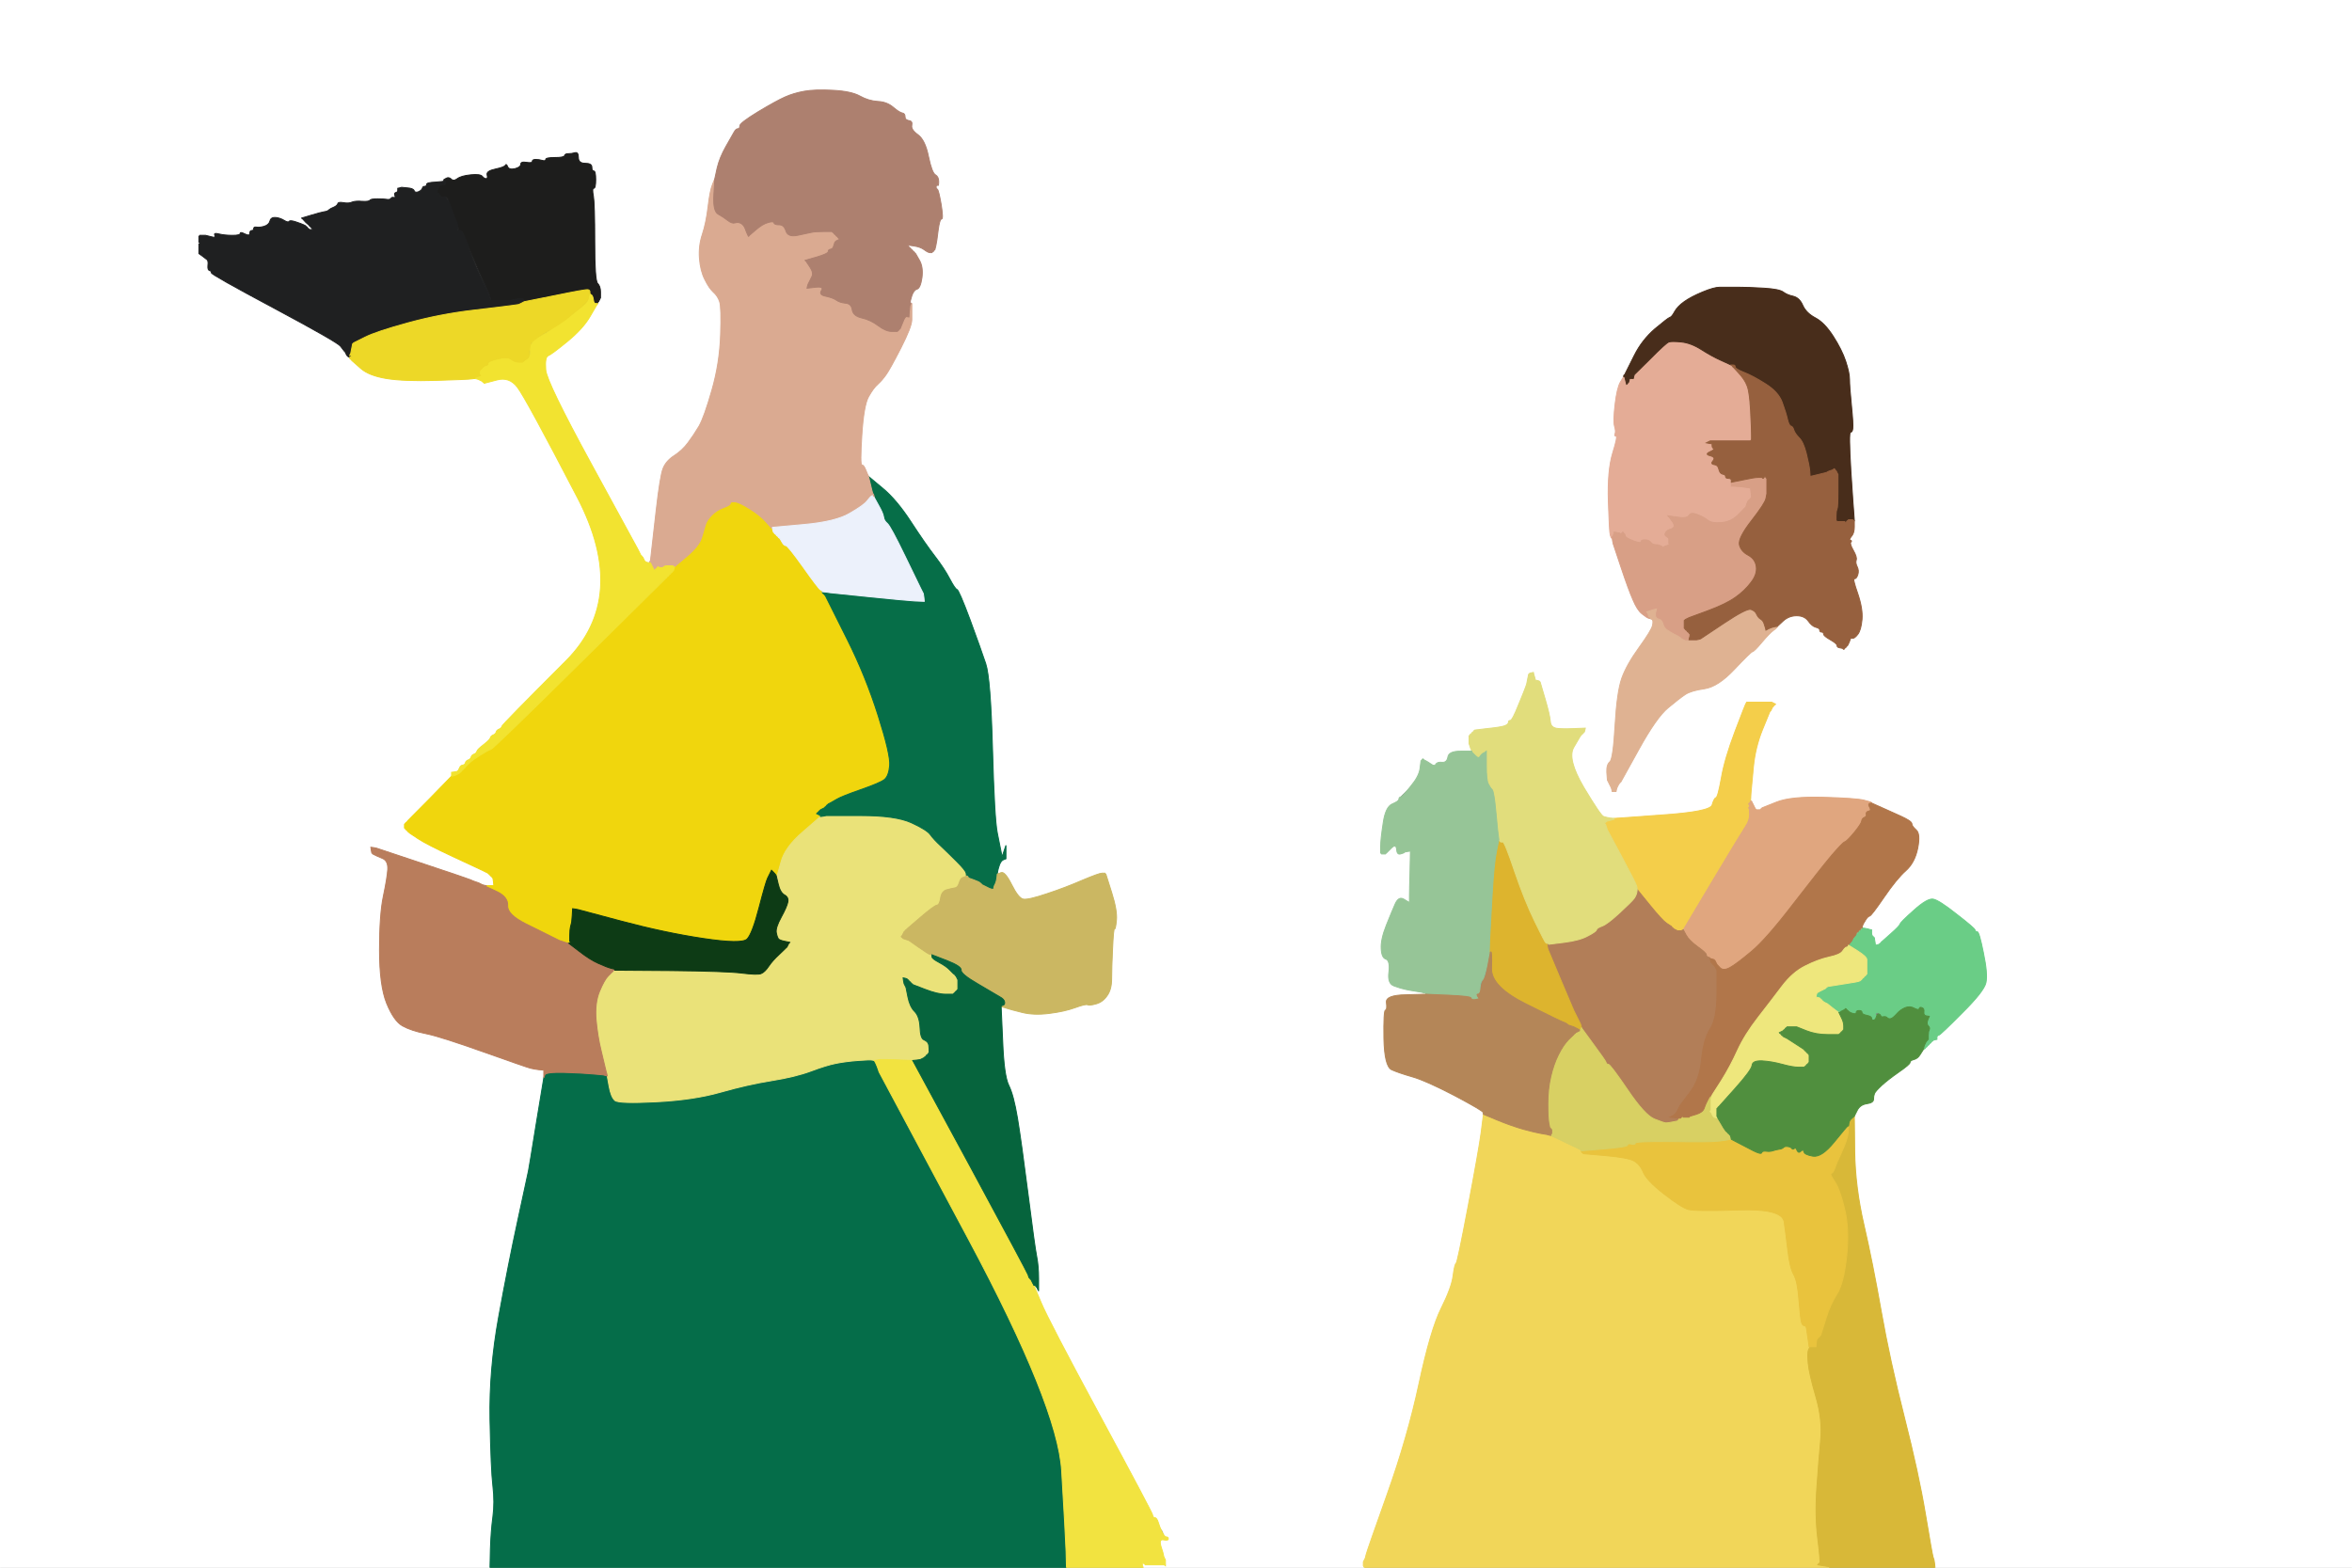 <!-- Created with clker.com Auto tracing tool http://www.clker.com) --> 
<svg 
   xmlns='http://www.w3.org/2000/svg'
   width='1224'
   height='816'>
<rect width="100%" height="100%" fill="#808080" stroke="none"/>
<path style='opacity:1;fill:#FFFFFF;fill-rule:evenodd;stroke:#FFFFFF;stroke-width:0.5px;stroke-linecap:butt;stroke-linejoin:miter;stroke-opacity:1;' d='M 0.0 408.0 L 0.0 0.0 L 612.0 0.0 L 1224.0 0.0 L 1224.0 408.0 L 1224.0 816.0 L 1115.5 816.0 L 1007.0 816.0 L 1006.8 814.0 L 1006.5 812.0 L 1006.0 810.5 Q 1005.5 809.0 1002.0 788.0 Q 998.5 767.0 991.0 737.5 Q 983.5 708.0 979.0 682.5 Q 974.5 657.0 970.0 637.5 Q 965.5 618.0 965.2 599.5 L 965.0 581.0 L 966.5 578.0 Q 968.0 575.0 971.5 574.5 Q 975.0 574.0 975.0 572.2 Q 975.0 570.5 975.5 569.2 Q 976.0 568.0 979.2 565.0 Q 982.5 562.0 988.2 558.0 Q 994.0 554.0 994.0 553.0 Q 994.0 552.0 996.0 551.5 Q 998.0 551.0 999.2 549.0 Q 1000.5 547.0 1000.8 546.5 L 1001.0 546.0 L 1001.2 546.0 L 1001.5 546.0 L 1001.8 545.8 L 1002.0 545.5 L 1002.2 545.2 L 1002.5 545.0 L 1002.8 544.8 L 1003.0 544.5 L 1003.2 544.2 L 1003.5 544.0 L 1003.8 543.8 L 1004.0 543.5 L 1004.2 543.2 L 1004.5 543.0 L 1004.8 542.8 L 1005.0 542.5 L 1005.2 542.2 L 1005.5 542.0 L 1005.8 541.8 L 1006.0 541.5 L 1007.0 541.2 L 1008.0 541.0 L 1008.0 540.0 Q 1008.0 539.0 1009.0 538.8 Q 1010.0 538.5 1021.2 527.2 Q 1032.5 516.0 1033.5 511.5 Q 1034.5 507.0 1032.2 496.0 Q 1030.0 485.0 1029.0 485.0 Q 1028.0 485.0 1027.8 484.0 Q 1027.5 483.0 1018.2 475.8 Q 1009.0 468.5 1006.0 468.0 Q 1003.0 467.5 996.0 473.8 Q 989.0 480.0 988.8 481.0 Q 988.5 482.0 984.0 486.0 L 979.5 490.0 L 979.2 490.2 L 979.0 490.5 L 978.8 490.8 L 978.5 491.0 L 978.2 491.2 L 978.0 491.5 L 977.0 491.8 L 976.0 492.0 L 975.8 490.5 Q 975.5 489.0 975.5 488.5 Q 975.5 488.0 974.8 487.5 Q 974.0 487.0 974.0 485.5 L 974.0 484.0 L 973.0 483.8 L 972.0 483.5 L 971.0 483.5 L 970.0 483.5 L 969.8 483.8 L 969.5 484.0 L 969.2 484.2 L 969.0 484.5 L 968.8 484.8 L 968.5 485.0 L 968.2 485.2 L 968.0 485.5 L 967.0 485.8 L 966.0 486.0 L 966.2 485.0 L 966.5 484.0 L 966.8 483.8 L 967.0 483.5 L 967.2 483.2 L 967.5 483.0 L 967.8 482.8 L 968.0 482.5 L 968.2 482.2 L 968.5 482.0 L 968.8 481.8 L 969.0 481.5 L 969.2 481.2 Q 969.5 481.0 970.8 479.0 Q 972.0 477.0 973.0 476.8 Q 974.0 476.5 980.5 467.0 Q 987.0 457.5 991.8 453.2 Q 996.5 449.0 998.0 441.5 Q 999.5 434.0 997.2 432.0 Q 995.0 430.0 995.0 429.0 Q 995.0 428.0 993.0 426.8 Q 991.0 425.5 982.5 421.8 L 974.0 418.0 L 974.0 417.8 Q 974.0 417.5 970.0 416.5 Q 966.0 415.5 949.0 415.0 Q 932.0 414.5 924.5 417.5 L 917.0 420.5 L 916.8 420.8 L 916.5 421.0 L 916.2 421.2 L 916.0 421.5 L 915.0 421.5 L 914.0 421.5 L 913.8 421.2 L 913.5 421.0 L 913.0 420.0 L 912.5 419.0 L 912.0 418.0 L 911.5 417.0 L 911.2 417.0 L 911.0 417.0 L 911.2 413.0 Q 911.5 409.0 912.5 399.0 Q 913.5 389.0 917.2 379.8 L 921.0 370.5 L 921.2 370.2 L 921.5 370.0 L 922.0 369.0 L 922.5 368.0 L 922.8 367.8 L 923.0 367.5 L 923.2 367.2 L 923.5 367.0 L 923.8 366.8 L 924.0 366.5 L 923.0 366.0 L 922.0 365.5 L 915.5 365.5 L 909.0 365.5 L 908.8 365.8 Q 908.5 366.0 903.0 380.5 Q 897.5 395.0 895.8 405.0 Q 894.0 415.0 893.0 415.2 Q 892.0 415.5 891.0 419.0 Q 890.0 422.5 865.0 424.2 L 840.0 426.0 L 838.0 425.8 Q 836.0 425.5 834.5 425.0 Q 833.0 424.5 824.2 409.8 Q 815.5 395.0 819.0 389.0 L 822.5 383.0 L 822.8 382.8 L 823.0 382.5 L 823.2 382.2 L 823.5 382.0 L 823.8 381.8 L 824.0 381.5 L 824.2 381.2 L 824.5 381.0 L 824.8 380.0 L 825.0 379.0 L 820.0 379.2 Q 815.0 379.5 811.0 379.2 Q 807.0 379.0 806.8 375.5 Q 806.5 372.0 804.0 363.5 L 801.5 355.0 L 801.2 354.8 L 801.0 354.5 L 800.0 354.2 L 799.0 354.0 L 798.8 353.0 L 798.5 352.0 L 798.2 351.0 L 798.0 350.0 L 797.0 350.2 L 796.0 350.5 L 795.8 350.8 L 795.5 351.0 L 795.0 353.5 L 794.5 356.0 L 794.0 357.5 Q 793.5 359.0 790.2 367.0 Q 787.0 375.0 786.0 375.0 Q 785.0 375.0 785.0 376.0 Q 785.0 377.0 783.0 377.8 Q 781.0 378.5 774.2 379.2 L 767.5 380.0 L 767.2 380.2 L 767.0 380.5 L 766.8 380.8 L 766.5 381.0 L 766.2 381.2 L 766.0 381.5 L 765.8 381.8 L 765.5 382.0 L 765.2 382.2 L 765.0 382.5 L 764.8 382.8 L 764.5 383.0 L 764.5 385.0 L 764.5 387.0 L 765.0 388.5 L 765.5 390.0 L 765.8 390.5 L 766.0 391.0 L 760.0 391.0 Q 754.0 391.0 754.0 395.0 Q 754.0 399.0 751.0 397.8 Q 748.0 396.5 747.2 397.8 Q 746.5 399.0 745.2 397.8 Q 744.0 396.5 742.0 397.0 Q 740.0 397.5 739.8 400.2 Q 739.5 403.0 736.0 407.0 Q 732.5 411.0 730.2 413.0 Q 728.0 415.0 728.0 416.0 Q 728.0 417.0 724.5 418.5 Q 721.0 420.0 719.8 432.0 L 718.5 444.0 L 718.8 444.2 L 719.0 444.5 L 720.0 444.5 L 721.0 444.5 L 721.2 444.2 L 721.5 444.0 L 724.0 441.5 Q 726.5 439.0 726.8 442.0 Q 727.0 445.0 728.8 444.5 Q 730.5 444.0 730.8 443.8 L 731.0 443.5 L 732.5 443.2 L 734.0 443.0 L 733.8 453.0 Q 733.5 463.0 733.5 466.5 L 733.5 470.0 L 733.2 469.8 L 733.0 469.5 L 730.5 468.0 Q 728.0 466.5 726.2 470.2 Q 724.5 474.0 721.5 481.5 Q 718.5 489.0 718.8 493.8 Q 719.0 498.5 721.2 499.2 Q 723.5 500.0 722.8 506.0 Q 722.0 512.0 725.5 513.2 Q 729.0 514.5 731.5 515.0 L 734.0 515.5 L 737.0 516.0 L 740.0 516.5 L 741.0 516.8 L 742.0 517.0 L 742.0 517.2 L 742.0 517.5 L 731.5 517.8 Q 721.0 518.0 721.5 521.8 Q 722.0 525.5 721.0 525.8 Q 720.0 526.0 720.2 540.5 Q 720.5 555.0 724.2 556.8 Q 728.0 558.5 735.0 560.5 Q 742.0 562.5 756.8 570.2 Q 771.5 578.0 771.8 579.0 L 772.0 580.0 L 770.8 589.5 Q 769.5 599.0 764.0 628.0 Q 758.5 657.0 757.8 657.5 Q 757.0 658.0 756.2 664.0 Q 755.5 670.0 750.0 681.0 Q 744.5 692.0 738.5 720.0 Q 732.5 748.0 722.0 777.5 Q 711.5 807.0 711.0 809.0 L 710.5 811.0 L 710.0 812.0 L 709.5 813.0 L 709.5 814.0 L 709.5 815.0 L 709.8 815.5 L 710.0 816.0 L 652.5 816.0 L 595.0 816.0 L 594.8 815.5 L 594.5 815.0 L 594.5 814.0 L 594.5 813.0 L 594.8 813.2 L 595.0 813.5 L 595.2 813.8 L 595.5 814.0 L 595.8 814.2 L 596.0 814.5 L 600.0 814.5 L 604.0 814.5 L 604.2 814.2 L 604.5 814.0 L 605.0 813.0 L 605.5 812.0 L 605.5 811.0 Q 605.5 810.0 605.5 809.5 Q 605.5 809.0 604.2 805.0 Q 603.0 801.0 604.5 801.0 Q 606.0 801.0 605.8 799.0 Q 605.5 797.0 604.5 796.0 Q 603.5 795.0 602.8 792.5 Q 602.0 790.0 601.0 790.0 Q 600.0 790.0 599.8 788.5 Q 599.5 787.0 572.5 737.0 Q 545.5 687.0 541.8 678.0 L 538.0 669.0 L 538.2 669.0 L 538.5 669.0 L 538.8 669.2 L 539.0 669.5 L 539.2 669.8 L 539.5 670.0 L 540.0 671.0 L 540.5 672.0 L 540.5 665.5 Q 540.5 659.0 539.5 654.0 Q 538.5 649.0 535.0 621.5 Q 531.5 594.0 529.5 582.0 Q 527.5 570.0 525.0 565.0 Q 522.5 560.0 521.8 542.0 L 521.0 524.0 L 522.0 524.2 L 523.0 524.5 L 524.5 525.0 Q 526.0 525.5 532.0 527.0 Q 538.0 528.5 546.0 527.5 Q 554.0 526.5 559.5 524.5 Q 565.0 522.5 566.0 523.0 Q 567.0 523.5 570.5 522.5 Q 574.0 521.5 576.2 518.2 Q 578.5 515.0 578.5 509.5 Q 578.5 504.0 579.0 493.5 Q 579.5 483.0 580.0 483.5 Q 580.5 484.0 581.0 479.0 Q 581.5 474.0 578.5 464.5 L 575.5 455.0 L 575.2 454.8 L 575.0 454.5 L 573.5 454.5 Q 572.0 454.5 563.2 458.2 Q 554.5 462.0 544.8 465.2 Q 535.0 468.5 532.5 468.0 Q 530.0 467.5 526.5 460.5 Q 523.0 453.5 521.0 454.2 L 519.0 455.0 L 519.2 453.5 Q 519.5 452.0 520.2 450.0 Q 521.0 448.0 522.2 447.5 L 523.5 447.0 L 523.5 443.5 L 523.5 440.0 L 523.0 441.5 Q 522.5 443.0 522.0 444.5 L 521.5 446.0 L 521.0 443.5 Q 520.5 441.0 519.0 433.5 Q 517.5 426.0 516.5 389.5 Q 515.5 353.0 513.0 345.5 Q 510.5 338.0 504.8 322.5 Q 499.0 307.0 498.0 306.8 Q 497.0 306.5 494.2 301.2 Q 491.5 296.0 486.5 289.5 Q 481.5 283.0 474.0 271.5 Q 466.5 260.0 459.2 254.0 L 452.0 248.0 L 451.8 247.5 Q 451.5 247.0 450.5 244.5 Q 449.5 242.0 448.5 242.0 Q 447.5 242.0 448.5 226.5 Q 449.5 211.0 452.0 206.5 Q 454.5 202.0 456.8 200.0 Q 459.0 198.0 461.0 195.2 Q 463.0 192.5 468.8 181.2 Q 474.5 170.0 474.5 166.5 L 474.5 163.0 L 474.5 161.5 L 474.5 160.0 L 474.5 159.0 L 474.5 158.0 L 474.2 158.0 L 474.0 158.0 L 473.8 157.5 Q 473.5 157.0 474.5 154.0 Q 475.5 151.0 477.2 150.5 Q 479.0 150.0 479.8 144.5 Q 480.5 139.0 478.5 135.5 L 476.5 132.0 L 476.2 131.8 L 476.0 131.5 L 475.8 131.2 L 475.5 131.0 L 475.2 130.8 L 475.0 130.5 L 474.8 130.2 L 474.5 130.0 L 474.2 129.8 L 474.0 129.5 L 473.8 129.2 L 473.5 129.0 L 473.2 128.8 L 473.0 128.5 L 472.8 128.2 L 472.5 128.0 L 472.2 127.8 L 472.0 127.5 L 475.5 128.0 Q 479.0 128.5 481.0 130.0 Q 483.0 131.5 484.0 131.5 L 485.0 131.5 L 485.2 131.2 L 485.5 131.0 L 485.8 130.8 L 486.0 130.5 L 486.2 130.2 L 486.5 130.0 L 487.0 128.0 Q 487.5 126.0 488.2 120.0 Q 489.0 114.0 490.0 114.0 Q 491.0 114.0 489.8 106.5 Q 488.5 99.0 487.8 98.5 Q 487.0 98.0 487.2 97.0 Q 487.5 96.0 488.0 96.5 Q 488.5 97.0 488.5 94.5 Q 488.5 92.0 486.8 91.0 Q 485.0 90.0 483.2 81.5 Q 481.5 73.0 477.8 70.2 Q 474.0 67.5 474.5 65.2 Q 475.0 63.0 473.2 62.5 Q 471.5 62.0 470.2 61.5 Q 469.0 61.0 468.8 60.0 Q 468.5 59.0 465.0 56.0 Q 461.5 53.0 456.8 52.8 Q 452.0 52.5 447.5 50.0 Q 443.0 47.5 433.5 47.0 Q 424.0 46.5 418.5 47.5 Q 413.0 48.5 408.5 50.5 Q 404.0 52.5 394.5 58.2 Q 385.0 64.0 385.0 65.5 Q 385.0 67.0 384.0 67.0 Q 383.0 67.0 382.0 68.8 Q 381.0 70.5 377.8 76.2 Q 374.5 82.0 373.2 87.5 L 372.0 93.0 L 370.8 96.0 Q 369.5 99.0 368.5 107.5 Q 367.5 116.0 365.5 122.0 Q 363.5 128.0 364.0 134.5 Q 364.5 141.0 366.8 145.5 Q 369.0 150.0 371.2 152.0 Q 373.5 154.0 374.5 157.0 Q 375.5 160.0 375.0 174.5 Q 374.5 189.0 370.5 203.0 Q 366.5 217.0 363.8 221.8 Q 361.0 226.5 358.0 230.5 Q 355.0 234.5 350.8 237.2 Q 346.5 240.0 345.0 244.0 Q 343.5 248.0 341.5 265.5 Q 339.5 283.0 339.0 287.5 L 338.5 292.0 L 338.2 292.2 L 338.0 292.5 L 338.0 292.8 L 338.0 293.0 L 337.0 292.8 L 336.0 292.5 L 335.8 292.2 L 335.5 292.0 L 335.0 291.0 L 334.5 290.0 L 334.2 289.8 L 334.0 289.5 L 333.8 289.2 L 333.5 289.0 L 333.0 288.0 L 332.5 287.0 L 332.0 286.0 Q 331.5 285.0 308.0 242.0 Q 284.5 199.0 284.0 192.5 Q 283.5 186.0 285.2 185.2 Q 287.0 184.5 295.8 177.2 Q 304.5 170.0 307.2 164.5 L 310.0 159.0 L 310.2 159.0 Q 310.5 159.0 310.8 158.5 L 311.0 158.0 L 311.0 157.8 L 311.0 157.5 L 311.2 157.2 L 311.5 157.0 L 312.0 156.0 L 312.5 155.0 L 312.5 152.0 Q 312.5 149.0 311.0 147.5 Q 309.5 146.0 309.5 126.0 Q 309.5 106.0 308.8 102.0 Q 308.0 98.0 309.0 98.0 Q 310.0 98.0 310.0 93.5 Q 310.0 89.0 309.0 89.0 Q 308.0 89.0 308.0 87.0 Q 308.0 85.0 304.5 85.0 Q 301.0 85.0 301.0 82.0 Q 301.0 79.0 299.2 79.5 Q 297.5 80.0 295.8 80.0 Q 294.0 80.0 293.8 81.0 Q 293.5 82.0 288.8 82.0 Q 284.0 82.0 284.0 83.0 Q 284.0 84.0 282.2 83.5 Q 280.5 83.0 278.8 83.0 Q 277.0 83.0 277.0 84.0 Q 277.0 85.0 274.0 84.5 Q 271.0 84.0 271.0 85.5 Q 271.0 87.0 268.0 87.8 Q 265.0 88.5 264.2 86.8 Q 263.5 85.0 263.0 86.0 Q 262.5 87.0 257.8 88.0 Q 253.0 89.0 253.5 91.0 Q 254.0 93.0 253.0 93.0 Q 252.0 93.0 251.0 91.8 Q 250.0 90.5 245.0 91.0 Q 240.0 91.5 238.0 93.0 Q 236.0 94.5 234.8 93.2 Q 233.5 92.0 232.2 92.8 L 231.0 93.5 L 231.0 93.8 L 231.0 94.0 L 231.0 94.2 Q 231.0 94.5 226.5 94.8 Q 222.0 95.0 222.0 96.0 Q 222.0 97.0 221.0 97.0 Q 220.0 97.0 219.8 98.0 Q 219.5 99.0 217.8 99.8 Q 216.0 100.5 215.5 99.2 Q 215.0 98.0 212.0 97.8 L 209.0 97.5 L 208.0 97.8 L 207.0 98.0 L 207.0 99.0 Q 207.0 100.0 206.2 100.5 Q 205.5 101.0 206.0 102.0 Q 206.5 103.0 206.8 104.0 L 207.0 105.0 L 206.0 105.0 L 205.0 105.0 L 204.8 104.0 Q 204.5 103.0 204.2 102.8 Q 204.0 102.5 203.5 103.2 Q 203.0 104.0 201.5 103.8 Q 200.0 103.5 196.5 103.5 Q 193.0 103.5 192.5 104.2 Q 192.0 105.0 188.5 104.8 Q 185.0 104.5 183.2 105.2 Q 181.5 106.0 178.8 105.5 Q 176.0 105.0 175.8 106.0 Q 175.5 107.0 173.8 107.8 Q 172.0 108.5 171.2 109.2 Q 170.5 110.0 168.8 110.2 Q 167.0 110.5 162.0 112.0 L 157.0 113.5 L 157.2 113.8 L 157.5 114.0 L 157.8 114.2 L 158.0 114.5 L 159.2 115.8 Q 160.5 117.0 160.8 117.2 L 161.0 117.5 L 161.2 117.8 L 161.5 118.0 L 161.8 118.2 L 162.0 118.5 L 162.2 118.8 L 162.5 119.0 L 162.8 119.2 L 163.0 119.5 L 162.0 119.5 L 161.0 119.5 L 160.8 119.2 L 160.5 119.0 L 160.2 118.8 L 160.0 118.5 L 159.8 118.2 L 159.5 118.0 L 159.2 117.8 L 159.0 117.5 L 158.0 117.0 Q 157.0 116.5 154.0 115.5 Q 151.0 114.5 150.5 115.2 Q 150.0 116.0 148.0 114.8 Q 146.0 113.5 143.5 113.2 Q 141.0 113.0 140.5 115.0 Q 140.0 117.0 135.0 118.5 Q 130.0 120.0 130.0 121.5 Q 130.0 123.0 127.5 121.8 Q 125.0 120.5 125.0 121.5 Q 125.0 122.5 121.0 122.5 Q 117.0 122.5 114.0 121.8 Q 111.0 121.0 111.8 122.5 Q 112.5 124.0 109.8 123.2 L 107.0 122.5 L 106.5 122.5 L 106.0 122.5 L 105.0 122.5 L 104.0 122.5 L 103.8 122.8 L 103.5 123.0 L 103.5 124.5 L 103.5 126.0 L 103.8 126.2 L 104.0 126.5 L 103.8 126.8 L 103.5 127.0 L 103.5 129.5 L 103.5 132.0 L 105.2 133.2 Q 107.0 134.5 107.8 135.2 Q 108.5 136.0 108.2 138.2 Q 108.0 140.5 109.0 140.8 Q 110.0 141.0 110.0 142.0 Q 110.0 143.0 143.0 160.2 Q 176.0 177.5 177.0 177.2 Q 178.0 177.0 177.8 178.5 Q 177.5 180.0 178.2 181.2 Q 179.0 182.5 179.2 182.8 L 179.5 183.0 L 179.8 184.0 Q 180.0 185.0 181.0 185.0 L 182.0 185.0 L 182.0 185.5 L 182.0 186.0 L 182.0 186.2 L 182.0 186.5 L 182.2 186.8 L 182.5 187.0 L 182.8 187.2 L 183.0 187.5 L 183.2 187.8 L 183.5 188.0 L 187.8 191.8 Q 192.0 195.5 201.0 197.0 Q 210.0 198.5 227.0 198.0 Q 244.0 197.5 245.5 197.2 L 247.0 197.0 L 248.0 197.2 L 249.0 197.5 L 250.0 198.0 L 251.0 198.5 L 251.2 198.8 L 251.5 199.0 L 251.8 199.2 L 252.0 199.5 L 258.5 197.8 Q 265.0 196.0 269.2 201.5 Q 273.5 207.0 300.5 259.0 Q 327.5 311.0 294.5 344.0 Q 261.5 377.0 261.2 378.0 Q 261.0 379.0 259.8 379.5 Q 258.5 380.0 258.2 381.0 Q 258.0 382.0 256.8 382.5 Q 255.5 383.0 255.2 384.0 Q 255.0 385.0 251.8 387.5 Q 248.5 390.0 248.2 391.0 Q 248.0 392.0 246.8 392.5 Q 245.5 393.0 245.2 394.0 Q 245.0 395.0 243.8 395.5 Q 242.5 396.0 242.2 397.0 Q 242.0 398.0 241.0 398.2 L 240.0 398.5 L 239.8 398.8 L 239.5 399.0 L 239.0 400.0 L 238.5 401.0 L 238.2 401.2 L 238.0 401.5 L 237.0 402.0 Q 236.0 402.5 236.0 402.8 L 236.0 403.0 L 235.8 403.0 Q 235.5 403.0 235.2 403.5 L 235.0 404.0 L 223.8 415.5 Q 212.5 427.0 212.2 427.2 L 212.0 427.5 L 211.8 427.8 L 211.5 428.0 L 211.2 428.2 L 211.0 428.5 L 210.8 428.8 L 210.5 429.0 L 210.5 430.0 L 210.5 431.0 L 210.8 431.2 L 211.0 431.5 L 211.2 431.8 L 211.5 432.0 L 211.8 432.2 L 212.0 432.5 L 212.2 432.8 L 212.5 433.0 L 212.8 433.2 L 213.0 433.5 L 217.5 436.5 Q 222.0 439.5 236.0 446.0 Q 250.0 452.5 251.0 453.0 L 252.0 453.5 L 253.0 454.0 L 254.0 454.5 L 254.2 454.8 L 254.5 455.0 L 254.8 455.2 L 255.0 455.5 L 255.2 455.8 L 255.5 456.0 L 255.8 456.2 L 256.0 456.5 L 256.2 456.8 L 256.5 457.0 L 256.8 459.0 L 257.0 461.0 L 255.0 461.0 L 253.0 461.0 L 252.0 460.8 L 251.0 460.5 L 250.0 460.0 L 249.0 459.5 L 247.5 459.0 Q 246.0 458.5 245.0 458.0 Q 244.0 457.5 221.5 450.0 L 199.0 442.5 L 197.5 442.0 L 196.0 441.5 L 194.5 441.2 L 193.0 441.0 L 193.2 442.5 L 193.5 444.0 L 193.8 444.2 L 194.0 444.5 L 195.0 445.0 L 196.0 445.5 L 199.0 446.8 Q 202.0 448.0 201.8 452.5 Q 201.5 457.0 199.5 466.5 Q 197.5 476.0 197.5 494.5 Q 197.5 513.0 201.2 522.2 Q 205.0 531.5 209.5 534.0 Q 214.0 536.5 221.5 538.0 Q 229.0 539.5 251.5 547.5 Q 274.0 555.5 276.0 556.0 Q 278.0 556.5 280.5 556.8 L 283.0 557.0 L 283.0 559.0 L 283.0 561.0 L 279.2 584.0 Q 275.5 607.0 275.0 609.5 Q 274.5 612.0 269.5 635.0 Q 264.5 658.0 259.5 685.5 Q 254.5 713.0 255.0 739.0 Q 255.5 765.0 256.5 773.5 Q 257.5 782.0 256.5 789.5 Q 255.5 797.0 255.2 806.5 L 255.0 816.0 L 127.5 816.0 L 0.0 816.0 L 0.0 408.0 z 
M 964.8 268.0 L 965.0 271.0 L 965.0 274.2 Q 965.0 277.5 963.5 279.2 Q 962.0 281.0 963.0 281.2 Q 964.0 281.5 963.2 282.2 Q 962.5 283.0 964.5 286.5 Q 966.5 290.0 966.0 291.5 Q 965.5 293.0 966.5 295.0 Q 967.5 297.0 966.8 299.2 Q 966.0 301.5 965.0 301.2 Q 964.0 301.0 966.8 309.0 Q 969.5 317.0 969.0 322.5 Q 968.5 328.0 966.8 330.2 Q 965.0 332.5 964.0 332.2 Q 963.0 332.0 962.8 333.0 Q 962.5 334.0 962.0 335.0 L 961.5 336.0 L 961.2 336.2 L 961.0 336.5 L 960.8 336.8 L 960.5 337.0 L 960.2 337.2 L 960.0 337.5 L 959.8 337.8 L 959.5 338.0 L 959.2 337.8 L 959.0 337.5 L 957.5 337.2 Q 956.0 337.0 956.0 336.0 Q 956.0 335.0 952.5 333.0 Q 949.0 331.0 949.0 330.0 Q 949.0 329.0 948.0 329.0 Q 947.0 329.0 947.0 328.0 Q 947.0 327.0 945.0 326.5 Q 943.0 326.0 941.0 323.2 Q 939.0 320.5 935.0 320.5 Q 931.0 320.5 928.0 323.2 L 925.0 326.0 L 924.8 326.5 Q 924.5 327.0 922.8 328.2 Q 921.0 329.5 917.0 334.2 Q 913.0 339.0 912.0 339.2 Q 911.0 339.5 902.5 348.5 Q 894.0 357.5 887.0 358.5 Q 880.0 359.5 877.0 361.5 Q 874.0 363.5 868.0 368.5 Q 862.0 373.5 852.8 390.2 L 843.5 407.0 L 843.2 407.2 L 843.0 407.5 L 842.8 407.8 L 842.5 408.0 L 842.0 409.0 L 841.5 410.0 L 841.2 411.0 L 841.0 412.0 L 840.0 412.0 L 839.0 412.0 L 838.8 411.0 L 838.5 410.0 L 838.0 409.0 L 837.5 408.0 L 837.0 407.0 L 836.5 406.0 L 836.2 402.0 Q 836.0 398.0 837.8 396.5 Q 839.5 395.0 840.5 377.5 Q 841.5 360.0 844.0 353.0 Q 846.5 346.0 853.0 337.0 Q 859.5 328.0 860.0 325.5 Q 860.5 323.0 859.8 322.5 L 859.0 322.0 L 858.5 321.8 Q 858.0 321.5 858.0 321.2 L 858.0 321.0 L 857.0 320.8 Q 856.0 320.5 854.0 319.0 Q 852.0 317.5 849.8 312.2 Q 847.5 307.0 843.5 295.0 L 839.5 283.0 L 839.2 281.5 L 839.0 280.0 L 838.8 280.0 L 838.5 280.0 L 838.0 278.5 Q 837.5 277.0 837.0 261.0 Q 836.5 245.0 839.2 236.0 Q 842.0 227.0 841.0 227.0 Q 840.0 227.0 840.5 225.8 Q 841.0 224.5 840.2 221.8 Q 839.5 219.0 840.5 210.5 Q 841.5 202.0 843.2 199.0 L 845.0 196.0 L 845.0 195.8 L 845.0 195.5 L 845.2 195.2 L 845.5 195.0 L 846.0 194.0 L 846.5 193.0 L 850.5 185.0 Q 854.5 177.0 861.2 171.2 Q 868.0 165.5 869.0 165.2 Q 870.0 165.0 871.5 162.2 Q 873.0 159.5 876.5 157.0 Q 880.0 154.5 886.0 152.0 Q 892.0 149.5 895.0 149.5 Q 898.0 149.5 904.0 149.5 Q 910.0 149.5 918.0 150.0 Q 926.0 150.5 928.0 152.0 Q 930.0 153.5 933.2 154.2 Q 936.5 155.0 938.2 159.0 Q 940.0 163.0 944.8 165.5 Q 949.5 168.0 954.0 175.0 Q 958.5 182.0 960.5 188.0 Q 962.5 194.0 962.5 197.5 Q 962.5 201.0 963.5 211.0 Q 964.5 221.0 964.2 223.0 Q 964.0 225.0 963.0 225.0 Q 962.0 225.0 963.2 245.0 Q 964.5 265.0 964.8 268.0 z 
M 606.2 814.2 Q 606.5 814.0 606.8 814.2 Q 607.0 814.5 606.5 814.5 L 606.0 814.5 L 606.2 814.2 z 
'/>
<path style='opacity:1;fill:#056D49;fill-rule:evenodd;stroke:#056D49;stroke-width:0.5px;stroke-linecap:butt;stroke-linejoin:miter;stroke-opacity:1;' d='M 454.0 551.8 L 455.0 552.0 L 455.8 553.5 Q 456.5 555.0 457.0 556.5 L 457.5 558.0 L 504.0 645.0 Q 550.5 732.0 552.5 765.5 Q 554.5 799.0 554.8 807.5 L 555.0 816.0 L 405.0 816.0 L 255.0 816.0 L 255.2 806.5 Q 255.5 797.0 256.5 789.5 Q 257.5 782.0 256.5 773.5 Q 255.5 765.0 255.0 739.0 Q 254.5 713.0 259.5 685.5 Q 264.5 658.0 269.5 635.0 Q 274.5 612.0 275.0 609.5 Q 275.5 607.0 279.2 584.0 L 283.0 561.0 L 283.5 559.5 Q 284.0 558.0 293.5 558.2 Q 303.0 558.5 309.0 558.8 L 315.0 559.0 L 315.0 559.2 Q 315.0 559.5 315.5 559.8 L 316.0 560.0 L 317.0 565.5 Q 318.0 571.0 320.0 572.8 Q 322.0 574.5 341.5 573.5 Q 361.0 572.5 375.0 568.5 Q 389.0 564.5 401.5 562.5 Q 414.0 560.5 422.0 557.5 Q 430.0 554.5 435.0 553.5 Q 440.0 552.5 446.5 552.0 Q 453.0 551.5 454.0 551.8 z 
'/>
<path style='opacity:1;fill:#F1D659;fill-rule:evenodd;stroke:#F1D659;stroke-width:0.5px;stroke-linecap:butt;stroke-linejoin:miter;stroke-opacity:1;' d='M 770.8 589.5 L 772.0 580.0 L 779.2 583.0 Q 786.5 586.0 792.8 587.8 Q 799.0 589.5 802.0 590.0 L 805.0 590.5 L 806.0 590.8 L 807.0 591.0 L 815.0 594.8 Q 823.0 598.5 823.0 598.8 L 823.0 599.0 L 823.0 599.2 L 823.0 599.5 L 823.2 599.8 L 823.5 600.0 L 823.8 600.2 L 824.0 600.5 L 835.5 601.5 Q 847.0 602.5 850.2 604.2 Q 853.5 606.0 855.2 610.2 Q 857.0 614.5 866.0 621.5 Q 875.0 628.5 878.5 629.5 Q 882.0 630.5 904.8 629.8 Q 927.5 629.0 928.5 636.0 Q 929.5 643.0 930.5 651.5 Q 931.5 660.0 933.5 663.5 Q 935.5 667.0 936.2 676.8 Q 937.0 686.5 937.5 688.2 Q 938.0 690.0 939.0 690.0 Q 940.0 690.0 940.2 692.0 Q 940.5 694.0 941.0 697.5 L 941.5 701.0 L 941.8 701.0 L 942.0 701.0 L 941.2 702.5 Q 940.5 704.0 941.0 709.5 Q 941.5 715.0 945.0 727.0 Q 948.5 739.0 947.5 749.5 Q 946.5 760.0 945.5 774.5 Q 944.5 789.0 946.0 801.0 Q 947.5 813.0 947.0 813.5 Q 946.5 814.0 946.2 814.2 L 946.0 814.5 L 949.0 815.0 L 952.0 815.5 L 952.0 815.8 L 952.0 816.0 L 831.0 816.0 L 710.0 816.0 L 709.8 815.5 L 709.5 815.0 L 709.5 814.0 L 709.5 813.0 L 710.0 812.0 L 710.5 811.0 L 711.0 809.0 Q 711.5 807.0 722.0 777.5 Q 732.5 748.0 738.5 720.0 Q 744.5 692.0 750.0 681.0 Q 755.5 670.0 756.2 664.0 Q 757.0 658.0 757.8 657.5 Q 758.5 657.0 764.0 628.0 Q 769.5 599.0 770.8 589.5 z 
'/>
<path style='opacity:1;fill:#F0D60D;fill-rule:evenodd;stroke:#F0D60D;stroke-width:0.5px;stroke-linecap:butt;stroke-linejoin:miter;stroke-opacity:1;' d='M 401.8 275.0 L 402.0 275.0 L 402.2 276.0 L 402.5 277.0 L 402.8 277.2 L 403.0 277.5 L 403.2 277.8 L 403.5 278.0 L 403.8 278.2 L 404.0 278.5 L 404.2 278.8 L 404.5 279.0 L 404.8 279.2 L 405.0 279.5 L 405.2 279.8 L 405.5 280.0 L 405.8 280.2 L 406.0 280.5 L 407.0 282.2 Q 408.0 284.0 409.0 284.0 Q 410.0 284.0 418.0 295.2 Q 426.0 306.5 427.0 307.0 Q 428.0 307.5 428.0 307.8 L 428.0 308.0 L 428.0 308.2 L 428.0 308.5 L 428.2 308.8 L 428.5 309.0 L 428.8 309.2 L 429.0 309.5 L 429.2 309.8 L 429.5 310.0 L 430.0 311.0 L 430.5 312.0 L 431.0 313.0 L 431.5 314.0 L 441.0 333.0 Q 450.5 352.0 457.0 372.5 Q 463.5 393.0 463.0 398.5 Q 462.5 404.0 460.2 405.8 Q 458.0 407.5 448.0 411.0 Q 438.0 414.5 435.5 416.0 Q 433.0 417.5 432.0 418.0 L 431.0 418.5 L 430.8 418.8 L 430.5 419.0 L 430.2 419.2 L 430.0 419.5 L 429.8 419.8 L 429.5 420.0 L 429.2 420.2 L 429.0 420.5 L 428.0 421.0 L 427.0 421.5 L 426.8 421.8 L 426.5 422.0 L 426.2 422.2 L 426.0 422.5 L 425.8 422.8 L 425.5 423.0 L 425.2 423.2 L 425.0 423.5 L 426.0 424.0 L 427.0 424.5 L 427.0 424.8 L 427.0 425.0 L 417.8 433.0 Q 408.5 441.0 406.5 448.5 Q 404.5 456.0 404.2 456.0 L 404.0 456.0 L 403.8 455.5 Q 403.5 455.0 402.5 454.0 L 401.5 453.0 L 401.0 454.0 Q 400.5 455.0 399.5 457.0 Q 398.5 459.0 395.0 472.5 Q 391.5 486.0 388.8 488.8 Q 386.0 491.5 366.0 488.5 Q 346.0 485.5 323.5 479.5 L 301.0 473.5 L 299.5 473.2 L 298.0 473.0 L 297.8 476.5 L 297.5 480.0 L 297.0 482.0 Q 296.5 484.0 296.5 487.0 L 296.5 490.0 L 296.8 490.2 L 297.0 490.5 L 296.5 490.8 L 296.0 491.0 L 295.0 490.8 L 294.0 490.5 L 292.5 490.0 L 291.0 489.5 L 290.0 489.0 Q 289.0 488.5 286.0 487.0 Q 283.0 485.5 273.5 480.8 Q 264.0 476.0 264.2 471.5 Q 264.5 467.0 258.8 464.2 L 253.0 461.5 L 253.0 461.2 L 253.0 461.0 L 255.0 461.0 L 257.0 461.0 L 256.8 459.0 L 256.5 457.0 L 256.2 456.8 L 256.0 456.5 L 255.8 456.2 L 255.5 456.0 L 255.2 455.8 L 255.0 455.5 L 254.8 455.2 L 254.5 455.0 L 254.2 454.8 L 254.0 454.5 L 253.0 454.0 L 252.0 453.5 L 251.0 453.0 Q 250.0 452.5 236.0 446.0 Q 222.0 439.5 217.5 436.5 L 213.0 433.5 L 212.8 433.2 L 212.5 433.0 L 212.2 432.8 L 212.0 432.5 L 211.8 432.2 L 211.5 432.0 L 211.2 431.8 L 211.0 431.5 L 210.8 431.2 L 210.5 431.0 L 210.5 430.0 L 210.5 429.0 L 210.8 428.8 L 211.0 428.5 L 211.2 428.2 L 211.5 428.0 L 211.8 427.8 L 212.0 427.5 L 212.2 427.2 Q 212.5 427.0 223.8 415.5 L 235.0 404.0 L 235.5 403.8 Q 236.0 403.5 236.0 403.2 L 236.0 403.0 L 237.5 402.8 L 239.0 402.5 L 239.2 402.2 L 239.5 402.0 L 239.8 401.8 L 240.0 401.5 L 240.2 401.2 L 240.5 401.0 L 240.8 400.8 L 241.0 400.5 L 241.2 400.2 L 241.5 400.0 L 241.8 399.8 L 242.0 399.5 L 242.2 399.2 Q 242.5 399.0 244.2 397.2 Q 246.0 395.5 250.0 393.0 Q 254.0 390.5 255.5 390.0 Q 257.0 389.5 301.5 345.5 L 346.0 301.5 L 346.2 301.2 L 346.5 301.0 L 346.8 300.8 L 347.0 300.5 L 347.2 300.2 L 347.5 300.0 L 347.8 299.8 L 348.0 299.5 L 348.2 299.2 L 348.5 299.0 L 348.8 298.8 L 349.0 298.5 L 349.2 298.2 L 349.5 298.0 L 349.8 297.8 L 350.0 297.5 L 350.2 297.2 L 350.5 297.0 L 350.8 296.0 L 351.0 295.0 L 357.5 289.5 Q 364.0 284.0 365.2 279.5 Q 366.5 275.0 367.2 272.8 Q 368.0 270.5 370.5 268.0 Q 373.0 265.5 376.5 264.2 Q 380.0 263.0 380.0 262.0 Q 380.0 261.0 382.5 261.2 Q 385.0 261.5 390.5 265.0 Q 396.0 268.5 398.8 271.8 Q 401.5 275.0 401.8 275.0 z 
'/>
<path style='opacity:1;fill:#EAE279;fill-rule:evenodd;stroke:#EAE279;stroke-width:0.5px;stroke-linecap:butt;stroke-linejoin:miter;stroke-opacity:1;' d='M 502.8 454.5 L 503.0 456.0 L 503.2 456.0 Q 503.5 456.0 503.8 456.5 L 504.0 457.0 L 504.2 457.0 Q 504.5 457.0 504.8 458.0 L 505.0 459.0 L 504.0 458.8 L 503.0 458.5 L 502.8 458.2 L 502.5 458.0 L 502.2 457.8 Q 502.0 457.5 501.0 457.2 Q 500.0 457.0 499.2 459.5 Q 498.5 462.0 496.8 462.2 Q 495.0 462.5 492.5 463.2 Q 490.0 464.0 489.5 467.5 Q 489.0 471.0 487.5 471.2 Q 486.0 471.5 479.0 477.5 L 472.0 483.5 L 471.8 483.8 L 471.5 484.0 L 471.2 484.2 L 471.0 484.5 L 470.8 484.8 L 470.5 485.0 L 470.0 486.0 L 469.5 487.0 L 469.2 487.2 L 469.0 487.5 L 469.2 487.8 L 469.5 488.0 L 469.8 488.2 L 470.0 488.5 L 471.5 489.0 L 473.0 489.5 L 478.0 493.0 Q 483.0 496.5 484.0 496.8 L 485.0 497.0 L 485.0 497.2 Q 485.0 497.5 485.5 497.8 L 486.0 498.0 L 491.0 502.2 Q 496.0 506.5 496.2 506.8 L 496.5 507.0 L 496.8 507.2 L 497.0 507.5 L 497.2 507.8 L 497.5 508.0 L 498.0 509.0 L 498.5 510.0 L 498.5 512.5 L 498.5 515.0 L 498.2 515.2 L 498.0 515.5 L 497.8 515.8 L 497.5 516.0 L 497.2 516.2 L 497.0 516.5 L 496.8 516.8 L 496.5 517.0 L 496.2 517.2 L 496.0 517.5 L 492.0 517.5 Q 488.0 517.5 481.5 515.0 L 475.0 512.5 L 474.8 512.2 L 474.5 512.0 L 474.2 511.8 L 474.0 511.5 L 473.8 511.2 L 473.5 511.0 L 473.2 510.8 L 473.0 510.5 L 472.8 510.2 L 472.5 510.0 L 472.2 509.8 L 472.0 509.5 L 471.0 509.2 L 470.0 509.0 L 470.2 510.5 L 470.5 512.0 L 471.0 513.0 L 471.5 514.0 L 472.5 519.0 Q 473.5 524.0 476.0 526.5 Q 478.5 529.0 478.8 534.8 Q 479.0 540.5 480.8 541.2 Q 482.5 542.0 483.0 543.0 Q 483.5 544.0 483.5 546.0 L 483.5 548.0 L 483.2 548.2 L 483.0 548.5 L 482.8 548.8 L 482.5 549.0 L 482.2 549.2 L 482.0 549.5 L 481.8 549.8 L 481.5 550.0 L 481.2 550.2 L 481.0 550.5 L 480.0 551.0 L 479.0 551.5 L 477.0 551.8 L 475.0 552.0 L 469.5 551.8 Q 464.0 551.5 461.0 551.5 L 458.0 551.5 L 456.5 551.8 L 455.0 552.0 L 454.0 551.8 Q 453.0 551.5 446.5 552.0 Q 440.0 552.5 435.0 553.5 Q 430.0 554.5 422.0 557.5 Q 414.0 560.5 401.5 562.5 Q 389.0 564.5 375.0 568.5 Q 361.0 572.5 341.5 573.5 Q 322.0 574.5 320.0 572.8 Q 318.0 571.0 317.0 565.5 L 316.0 560.0 L 315.8 559.5 Q 315.5 559.0 315.2 559.0 L 315.0 559.0 L 314.8 556.5 Q 314.5 554.0 312.8 546.8 Q 311.0 539.5 310.2 530.8 Q 309.5 522.0 312.0 516.0 Q 314.5 510.0 316.5 508.0 L 318.5 506.0 L 318.8 505.8 L 319.0 505.5 L 319.2 505.2 L 319.5 505.0 L 319.8 505.0 L 320.0 505.0 L 349.0 505.2 Q 378.0 505.5 386.0 506.5 Q 394.0 507.5 396.0 506.8 Q 398.0 506.0 400.0 503.0 Q 402.0 500.0 405.5 496.8 Q 409.0 493.5 409.2 493.2 L 409.5 493.0 L 410.0 492.0 L 410.5 491.0 L 410.8 490.8 L 411.0 490.5 L 408.5 490.0 Q 406.0 489.5 405.2 488.8 Q 404.5 488.0 404.0 485.5 Q 403.5 483.0 406.5 477.5 Q 409.5 472.0 410.0 469.5 Q 410.5 467.0 408.2 465.8 Q 406.0 464.5 405.0 460.2 L 404.0 456.0 L 404.2 456.0 Q 404.5 456.0 406.5 448.5 Q 408.5 441.0 417.8 433.0 L 427.0 425.0 L 428.5 424.8 L 430.0 424.5 L 448.0 424.5 Q 466.0 424.5 474.2 428.2 Q 482.5 432.0 484.2 434.5 Q 486.0 437.0 489.8 440.5 Q 493.5 444.0 498.0 448.5 Q 502.5 453.0 502.8 454.5 z 
'/>
<path style='opacity:1;fill:#066E48;fill-rule:evenodd;stroke:#066E48;stroke-width:0.5px;stroke-linecap:butt;stroke-linejoin:miter;stroke-opacity:1;' d='M 452.8 252.0 L 452.0 248.0 L 459.2 254.0 Q 466.5 260.0 474.0 271.5 Q 481.5 283.0 486.5 289.5 Q 491.5 296.0 494.2 301.2 Q 497.0 306.5 498.0 306.8 Q 499.0 307.0 504.8 322.5 Q 510.5 338.0 513.0 345.5 Q 515.5 353.0 516.5 389.5 Q 517.5 426.0 519.0 433.5 Q 520.5 441.0 521.0 443.5 L 521.5 446.0 L 522.0 444.5 Q 522.5 443.0 523.0 441.5 L 523.5 440.0 L 523.5 443.5 L 523.5 447.0 L 522.2 447.5 Q 521.0 448.0 520.2 450.0 Q 519.5 452.0 519.2 453.5 L 519.0 455.0 L 518.8 457.0 Q 518.5 459.0 518.0 460.0 L 517.5 461.0 L 517.2 462.0 L 517.0 463.0 L 516.0 462.8 L 515.0 462.5 L 514.0 462.0 L 513.0 461.5 L 512.0 461.0 L 511.0 460.5 L 510.8 460.2 Q 510.5 460.0 510.0 459.5 Q 509.5 459.0 506.8 458.0 L 504.0 457.0 L 503.8 456.5 Q 503.5 456.0 503.2 456.0 L 503.0 456.0 L 502.8 454.5 Q 502.5 453.0 498.0 448.5 Q 493.5 444.0 489.8 440.5 Q 486.0 437.0 484.2 434.5 Q 482.5 432.0 474.2 428.2 Q 466.0 424.5 448.0 424.5 L 430.0 424.5 L 428.5 424.8 L 427.0 425.0 L 427.0 424.8 L 427.0 424.5 L 426.0 424.0 L 425.0 423.5 L 425.2 423.2 L 425.5 423.0 L 425.8 422.8 L 426.0 422.5 L 426.2 422.2 L 426.5 422.0 L 426.8 421.8 L 427.0 421.5 L 428.0 421.0 L 429.0 420.5 L 429.2 420.2 L 429.5 420.0 L 429.8 419.8 L 430.0 419.5 L 430.2 419.2 L 430.5 419.0 L 430.8 418.8 L 431.0 418.5 L 432.0 418.0 Q 433.0 417.5 435.5 416.0 Q 438.0 414.5 448.0 411.0 Q 458.0 407.5 460.2 405.8 Q 462.5 404.0 463.0 398.5 Q 463.5 393.0 457.0 372.5 Q 450.5 352.0 441.0 333.0 L 431.5 314.0 L 431.0 313.0 L 430.5 312.0 L 430.0 311.0 L 429.5 310.0 L 429.2 309.8 L 429.0 309.5 L 428.8 309.2 L 428.5 309.0 L 428.2 308.8 L 428.0 308.5 L 428.0 308.2 L 428.0 308.0 L 430.0 308.2 L 432.0 308.5 L 451.5 310.5 Q 471.0 312.5 476.0 312.8 L 481.0 313.0 L 480.8 311.0 L 480.5 309.0 L 480.0 308.0 L 479.5 307.0 L 479.0 306.0 Q 478.5 305.0 471.0 289.5 Q 463.5 274.0 461.8 272.5 Q 460.0 271.0 459.8 269.0 Q 459.5 267.0 457.2 263.0 L 455.0 259.0 L 454.8 258.5 Q 454.5 258.0 454.2 258.0 L 454.0 258.0 L 453.8 257.0 Q 453.5 256.0 452.8 252.0 z 
'/>
<path style='opacity:1;fill:#DAAA91;fill-rule:evenodd;stroke:#DAAA91;stroke-width:0.5px;stroke-linecap:butt;stroke-linejoin:miter;stroke-opacity:1;' d='M 370.8 96.0 L 372.0 93.0 L 371.5 101.5 Q 371.0 110.0 373.8 111.5 Q 376.5 113.0 378.8 114.8 Q 381.0 116.5 382.5 116.0 Q 384.0 115.5 385.5 116.2 Q 387.0 117.0 387.8 119.0 Q 388.5 121.0 389.0 122.0 L 389.5 123.0 L 389.8 122.8 L 390.0 122.5 L 393.5 119.5 Q 397.0 116.5 399.8 115.8 Q 402.5 115.0 402.8 116.0 Q 403.0 117.0 405.5 117.0 Q 408.0 117.0 409.0 120.2 Q 410.0 123.5 415.0 122.5 Q 420.0 121.5 422.0 121.0 Q 424.0 120.5 428.5 120.5 L 433.0 120.5 L 433.2 120.8 L 433.5 121.0 L 433.8 121.2 L 434.0 121.5 L 434.2 121.8 L 434.5 122.0 L 434.8 122.2 L 435.0 122.5 L 435.2 122.8 L 435.5 123.0 L 435.8 123.2 L 436.0 123.5 L 436.2 123.8 L 436.5 124.0 L 436.8 124.2 L 437.0 124.5 L 436.0 125.0 L 435.0 125.5 L 434.8 125.8 L 434.5 126.0 L 434.0 127.5 L 433.5 129.0 L 433.2 129.2 L 433.0 129.5 L 432.0 129.8 Q 431.0 130.0 431.0 131.0 Q 431.0 132.0 425.0 133.8 L 419.0 135.5 L 419.2 135.8 L 419.5 136.0 L 421.5 139.0 Q 423.5 142.0 422.5 144.0 Q 421.5 146.0 421.0 147.0 L 420.5 148.0 L 420.2 149.0 L 420.0 150.0 L 424.5 149.5 Q 429.0 149.0 427.5 151.2 Q 426.0 153.5 429.8 154.2 Q 433.5 155.0 435.2 156.2 Q 437.0 157.5 440.0 157.8 Q 443.0 158.0 443.5 161.2 Q 444.0 164.5 448.5 165.5 Q 453.0 166.5 457.0 169.5 Q 461.0 172.5 464.0 172.5 L 467.0 172.5 L 467.2 172.2 L 467.5 172.0 L 467.8 171.8 L 468.0 171.5 L 468.2 171.2 L 468.5 171.0 L 469.8 167.8 Q 471.0 164.5 472.0 164.8 L 473.0 165.0 L 473.2 162.0 L 473.5 159.0 L 473.8 158.5 L 474.0 158.0 L 474.2 158.0 L 474.5 158.0 L 474.5 159.0 L 474.5 160.0 L 474.5 161.5 L 474.5 163.0 L 474.5 166.5 Q 474.5 170.0 468.8 181.2 Q 463.0 192.5 461.0 195.2 Q 459.0 198.0 456.8 200.0 Q 454.5 202.0 452.0 206.5 Q 449.5 211.0 448.5 226.5 Q 447.5 242.0 448.5 242.0 Q 449.5 242.0 450.5 244.5 Q 451.5 247.0 451.8 247.5 L 452.0 248.0 L 453.0 252.2 Q 454.0 256.5 454.2 256.8 Q 454.5 257.0 454.8 258.0 L 455.0 259.0 L 453.5 259.2 Q 452.0 259.5 450.8 261.2 Q 449.5 263.0 442.2 267.2 Q 435.0 271.5 418.5 273.0 L 402.0 274.5 L 402.0 274.8 L 402.0 275.0 L 401.8 275.0 Q 401.5 275.0 398.8 271.8 Q 396.0 268.5 390.5 265.0 Q 385.0 261.5 382.5 261.2 Q 380.0 261.0 380.0 262.0 Q 380.0 263.0 376.5 264.2 Q 373.0 265.5 370.5 268.0 Q 368.0 270.5 367.2 272.8 Q 366.5 275.0 365.2 279.5 Q 364.0 284.0 357.5 289.5 L 351.0 295.0 L 350.5 294.8 L 350.0 294.5 L 348.0 294.5 Q 346.0 294.5 345.8 294.8 L 345.5 295.0 L 345.2 295.2 L 345.0 295.5 L 344.0 295.5 L 343.0 295.5 L 342.8 295.2 L 342.5 295.0 L 342.2 295.2 L 342.0 295.5 L 341.8 295.8 L 341.5 296.0 L 341.2 296.2 L 341.0 296.5 L 340.8 296.8 L 340.5 297.0 L 340.0 296.0 L 339.5 295.0 L 339.0 294.0 L 338.5 293.0 L 338.2 293.0 L 338.0 293.0 L 338.0 292.8 L 338.0 292.5 L 338.2 292.2 L 338.5 292.0 L 339.0 287.5 Q 339.5 283.0 341.5 265.5 Q 343.5 248.0 345.0 244.0 Q 346.5 240.0 350.8 237.2 Q 355.0 234.5 358.0 230.5 Q 361.0 226.5 363.8 221.8 Q 366.5 217.0 370.5 203.0 Q 374.5 189.0 375.0 174.5 Q 375.5 160.0 374.5 157.0 Q 373.5 154.0 371.2 152.0 Q 369.0 150.0 366.8 145.5 Q 364.5 141.0 364.0 134.5 Q 363.5 128.0 365.5 122.0 Q 367.5 116.0 368.5 107.5 Q 369.5 99.0 370.8 96.0 z 
'/>
<path style='opacity:1;fill:#1D1D1C;fill-rule:evenodd;stroke:#1D1D1C;stroke-width:0.5px;stroke-linecap:butt;stroke-linejoin:miter;stroke-opacity:1;' d='M 312.5 152.0 L 312.5 155.0 L 312.0 156.0 L 311.5 157.0 L 311.2 157.2 L 311.0 157.5 L 311.0 157.8 L 311.0 158.0 L 310.5 158.2 L 310.0 158.5 L 310.0 158.8 L 310.0 159.0 L 309.8 159.0 L 309.5 159.0 L 309.0 156.5 Q 308.5 154.0 307.8 153.5 L 307.0 153.0 L 307.0 152.0 Q 307.0 151.0 306.0 150.8 Q 305.0 150.5 289.0 153.8 L 273.0 157.0 L 272.8 156.5 L 272.5 156.0 L 272.2 155.8 L 272.0 155.5 L 271.0 155.5 L 270.0 155.5 L 267.5 156.0 L 265.0 156.5 L 259.5 156.5 Q 254.0 156.5 255.0 156.2 Q 256.0 156.0 252.8 149.0 Q 249.5 142.0 246.0 133.5 Q 242.5 125.0 240.8 123.5 Q 239.0 122.0 238.8 120.0 Q 238.5 118.0 236.2 113.0 Q 234.0 108.0 233.0 108.0 Q 232.0 108.0 232.0 107.0 Q 232.0 106.0 233.0 105.8 Q 234.0 105.5 233.2 103.8 Q 232.5 102.0 231.2 102.5 Q 230.0 103.0 229.0 101.8 L 228.0 100.5 L 227.8 100.8 L 227.5 101.0 L 227.5 100.0 L 227.5 99.0 L 228.0 98.0 L 228.5 97.0 L 228.8 96.8 L 229.0 96.5 L 230.5 96.2 Q 232.0 96.0 231.8 95.0 L 231.5 94.0 L 231.2 94.0 L 231.0 94.0 L 231.0 93.8 L 231.0 93.5 L 232.2 92.8 Q 233.5 92.0 234.8 93.2 Q 236.0 94.5 238.0 93.0 Q 240.0 91.5 245.0 91.0 Q 250.0 90.5 251.0 91.8 Q 252.0 93.0 253.0 93.0 Q 254.0 93.0 253.5 91.0 Q 253.0 89.0 257.8 88.0 Q 262.5 87.0 263.0 86.0 Q 263.5 85.0 264.2 86.8 Q 265.0 88.5 268.0 87.8 Q 271.0 87.0 271.0 85.5 Q 271.0 84.0 274.0 84.5 Q 277.0 85.0 277.0 84.0 Q 277.0 83.0 278.8 83.0 Q 280.5 83.0 282.2 83.5 Q 284.0 84.0 284.0 83.0 Q 284.0 82.0 288.8 82.0 Q 293.5 82.0 293.8 81.0 Q 294.0 80.0 295.8 80.0 Q 297.5 80.0 299.2 79.5 Q 301.0 79.0 301.0 82.0 Q 301.0 85.0 304.5 85.0 Q 308.0 85.0 308.0 87.0 Q 308.0 89.0 309.0 89.0 Q 310.0 89.0 310.0 93.5 Q 310.0 98.0 309.0 98.0 Q 308.0 98.0 308.8 102.0 Q 309.5 106.0 309.5 126.0 Q 309.5 146.0 311.0 147.5 Q 312.5 149.0 312.5 152.0 z 
'/>
<path style='opacity:1;fill:#F4CE4A;fill-rule:evenodd;stroke:#F4CE4A;stroke-width:0.5px;stroke-linecap:butt;stroke-linejoin:miter;stroke-opacity:1;' d='M 908.8 365.8 L 909.0 365.5 L 915.5 365.5 L 922.0 365.5 L 923.0 366.0 L 924.0 366.5 L 923.8 366.8 L 923.5 367.0 L 923.2 367.2 L 923.0 367.5 L 922.8 367.8 L 922.5 368.0 L 922.0 369.0 L 921.5 370.0 L 921.2 370.2 L 921.0 370.5 L 917.2 379.8 Q 913.5 389.0 912.5 399.0 Q 911.5 409.0 911.2 413.0 L 911.0 417.0 L 910.8 417.5 L 910.5 418.0 L 910.2 418.2 L 910.0 418.5 L 910.2 418.8 L 910.5 419.0 L 910.5 419.5 L 910.5 420.0 L 910.2 420.2 L 910.0 420.5 L 910.2 420.8 Q 910.5 421.0 910.5 424.0 Q 910.5 427.0 908.5 430.0 Q 906.5 433.0 891.2 458.5 L 876.0 484.0 L 875.5 484.2 L 875.0 484.5 L 874.0 484.5 L 873.0 484.5 L 872.0 484.0 L 871.0 483.5 L 870.8 483.2 L 870.5 483.0 L 870.2 482.8 L 870.0 482.5 L 869.8 482.2 Q 869.5 482.0 867.2 480.5 Q 865.0 479.0 858.5 471.0 L 852.0 463.0 L 851.8 461.5 Q 851.5 460.0 844.0 446.0 L 836.5 432.0 L 836.0 430.5 L 835.5 429.0 L 835.2 428.8 L 835.0 428.5 L 835.2 428.2 L 835.5 428.0 L 835.8 427.8 L 836.0 427.5 L 838.0 427.0 L 840.0 426.5 L 840.0 426.2 L 840.0 426.0 L 865.0 424.2 Q 890.0 422.5 891.0 419.0 Q 892.0 415.5 893.0 415.2 Q 894.0 415.0 895.8 405.0 Q 897.5 395.0 903.0 380.5 Q 908.5 366.0 908.8 365.8 z 
'/>
<path style='opacity:1;fill:#ECF1FB;fill-rule:evenodd;stroke:#ECF1FB;stroke-width:0.5px;stroke-linecap:butt;stroke-linejoin:miter;stroke-opacity:1;' d='M 453.5 258.2 L 454.0 258.0 L 454.0 258.2 Q 454.0 258.5 454.5 258.8 L 455.0 259.0 L 457.2 263.0 Q 459.5 267.0 459.8 269.0 Q 460.0 271.0 461.8 272.5 Q 463.5 274.0 471.0 289.5 Q 478.5 305.0 479.0 306.0 L 479.5 307.0 L 480.0 308.0 L 480.5 309.0 L 480.8 311.0 L 481.0 313.0 L 476.0 312.8 Q 471.0 312.5 451.5 310.5 L 432.0 308.5 L 430.0 308.2 L 428.0 308.0 L 428.0 307.8 Q 428.0 307.5 427.0 307.0 Q 426.0 306.5 418.0 295.2 Q 410.0 284.0 409.0 284.0 Q 408.0 284.0 407.0 282.2 L 406.0 280.5 L 405.8 280.2 L 405.5 280.0 L 405.2 279.8 L 405.0 279.5 L 404.8 279.2 L 404.5 279.0 L 404.2 278.8 L 404.0 278.5 L 403.8 278.2 L 403.5 278.0 L 403.2 277.8 L 403.0 277.5 L 402.8 277.2 L 402.5 277.0 L 402.2 276.0 L 402.0 275.0 L 402.0 274.8 L 402.0 274.5 L 418.5 273.0 Q 435.0 271.5 442.2 267.2 Q 449.5 263.0 451.2 260.8 Q 453.0 258.5 453.5 258.2 z 
'/>
<path style='opacity:1;fill:#E0A67F;fill-rule:evenodd;stroke:#E0A67F;stroke-width:0.5px;stroke-linecap:butt;stroke-linejoin:miter;stroke-opacity:1;' d='M 974.0 417.8 L 974.0 418.0 L 973.0 418.2 Q 972.0 418.5 973.0 420.2 Q 974.0 422.0 972.5 422.2 Q 971.0 422.5 971.2 423.8 Q 971.5 425.0 970.2 425.5 Q 969.0 426.0 968.8 427.5 Q 968.5 429.0 964.8 433.5 Q 961.0 438.0 960.0 438.2 Q 959.0 438.5 953.2 445.2 Q 947.5 452.0 933.2 470.5 Q 919.0 489.0 911.5 495.2 Q 904.0 501.5 900.5 503.5 Q 897.0 505.5 895.2 503.8 L 893.5 502.0 L 893.2 501.8 Q 893.0 501.5 892.5 501.2 L 892.0 501.0 L 891.8 500.5 Q 891.5 500.0 891.2 500.0 L 891.0 500.0 L 890.8 499.5 Q 890.5 499.0 890.2 499.0 L 890.0 499.0 L 890.0 498.8 Q 890.0 498.5 889.0 498.2 Q 888.0 498.0 888.0 497.0 Q 888.0 496.0 883.5 492.8 Q 879.0 489.5 877.5 486.8 L 876.0 484.0 L 891.2 458.5 Q 906.5 433.0 908.5 430.0 Q 910.5 427.0 910.5 424.0 Q 910.5 421.0 910.2 420.8 L 910.0 420.5 L 910.2 420.2 L 910.5 420.0 L 910.5 419.5 L 910.5 419.0 L 910.2 418.8 L 910.0 418.5 L 910.2 418.2 L 910.5 418.0 L 910.8 417.5 L 911.0 417.0 L 911.2 417.0 L 911.5 417.0 L 912.0 418.0 L 912.5 419.0 L 913.0 420.0 L 913.5 421.0 L 913.8 421.2 L 914.0 421.5 L 915.0 421.5 L 916.0 421.5 L 916.2 421.2 L 916.5 421.0 L 916.8 420.8 L 917.0 420.5 L 924.5 417.5 Q 932.0 414.5 949.0 415.0 Q 966.0 415.5 970.0 416.5 Q 974.0 417.5 974.0 417.8 z 
'/>
<path style='opacity:1;fill:#B97D5C;fill-rule:evenodd;stroke:#B97D5C;stroke-width:0.5px;stroke-linecap:butt;stroke-linejoin:miter;stroke-opacity:1;' d='M 193.2 442.5 L 193.0 441.0 L 194.5 441.2 L 196.0 441.5 L 197.5 442.0 L 199.0 442.5 L 221.5 450.0 Q 244.0 457.5 245.0 458.0 Q 246.0 458.5 247.5 459.0 L 249.0 459.5 L 250.0 460.0 L 251.0 460.5 L 252.0 460.8 L 253.0 461.0 L 253.0 461.2 L 253.0 461.5 L 258.8 464.2 Q 264.5 467.0 264.2 471.5 Q 264.0 476.0 273.5 480.8 Q 283.0 485.5 286.0 487.0 Q 289.0 488.5 290.0 489.0 L 291.0 489.5 L 292.5 490.0 L 294.0 490.5 L 295.0 490.8 L 296.0 491.0 L 301.5 495.2 Q 307.0 499.5 311.5 501.5 Q 316.0 503.5 318.0 504.0 L 320.0 504.5 L 320.0 504.8 L 320.0 505.0 L 319.8 505.0 L 319.5 505.0 L 319.2 505.2 L 319.0 505.5 L 318.8 505.8 L 318.5 506.0 L 316.5 508.0 Q 314.5 510.0 312.0 516.0 Q 309.5 522.0 310.2 530.8 Q 311.0 539.5 312.8 546.8 Q 314.5 554.0 315.0 556.0 L 315.5 558.0 L 315.8 559.0 L 316.0 560.0 L 315.0 559.8 L 314.0 559.5 L 308.5 559.0 Q 303.0 558.5 293.5 558.2 Q 284.0 558.0 283.5 559.5 L 283.0 561.0 L 283.0 559.0 L 283.0 557.0 L 280.5 556.8 Q 278.0 556.5 276.0 556.0 Q 274.0 555.5 251.5 547.5 Q 229.0 539.5 221.5 538.0 Q 214.0 536.5 209.5 534.0 Q 205.0 531.5 201.2 522.2 Q 197.5 513.0 197.5 494.5 Q 197.5 476.0 199.5 466.5 Q 201.5 457.0 201.8 452.5 Q 202.0 448.0 199.0 446.8 L 196.0 445.5 L 195.0 445.0 L 194.0 444.5 L 193.8 444.2 L 193.5 444.0 L 193.2 442.5 z 
'/>
<path style='opacity:1;fill:#1F2021;fill-rule:evenodd;stroke:#1F2021;stroke-width:0.5px;stroke-linecap:butt;stroke-linejoin:miter;stroke-opacity:1;' d='M 231.0 94.2 L 231.0 94.0 L 231.2 94.0 L 231.5 94.0 L 231.8 95.0 Q 232.0 96.0 230.5 96.2 L 229.0 96.5 L 228.8 96.8 L 228.5 97.0 L 228.0 98.0 L 227.5 99.0 L 227.5 100.0 L 227.5 101.0 L 227.8 100.8 L 228.0 100.5 L 229.0 101.8 Q 230.0 103.0 231.2 102.5 Q 232.5 102.0 234.8 108.2 Q 237.0 114.5 237.8 116.2 Q 238.5 118.0 238.2 119.0 Q 238.0 120.0 239.5 120.0 Q 241.0 120.0 244.2 129.5 Q 247.5 139.0 251.8 147.5 Q 256.0 156.0 255.0 156.2 Q 254.0 156.5 259.5 156.5 L 265.0 156.5 L 267.5 156.0 L 270.0 155.5 L 271.0 155.5 L 272.0 155.5 L 272.2 155.8 L 272.5 156.0 L 272.8 156.5 L 273.0 157.0 L 272.5 157.2 L 272.0 157.5 L 271.0 158.0 L 270.0 158.5 L 266.5 159.0 Q 263.0 159.5 246.0 161.5 Q 229.0 163.5 212.5 168.0 Q 196.0 172.5 190.0 175.5 L 184.0 178.5 L 183.8 178.8 L 183.5 179.0 L 183.0 182.5 L 182.5 186.0 L 182.2 186.0 L 182.0 186.0 L 181.5 185.8 L 181.0 185.5 L 180.8 185.2 L 180.5 185.0 L 180.0 184.0 L 179.5 183.0 L 179.2 182.8 Q 179.0 182.5 177.2 180.2 Q 175.5 178.0 142.8 160.5 Q 110.0 143.0 110.0 142.0 Q 110.0 141.0 109.0 140.8 Q 108.0 140.5 108.2 138.2 Q 108.5 136.0 107.8 135.2 Q 107.0 134.5 105.2 133.2 L 103.5 132.0 L 103.5 129.5 L 103.5 127.0 L 103.8 126.8 L 104.0 126.5 L 103.8 126.2 L 103.5 126.0 L 103.5 124.5 L 103.5 123.0 L 103.8 122.8 L 104.0 122.5 L 105.0 122.5 L 106.0 122.5 L 106.5 122.5 L 107.0 122.5 L 109.8 123.2 Q 112.5 124.0 111.8 122.5 Q 111.0 121.0 114.0 121.8 Q 117.0 122.5 121.0 122.5 Q 125.0 122.5 125.0 121.5 Q 125.0 120.5 127.5 121.8 Q 130.0 123.0 130.0 121.5 Q 130.0 120.0 131.0 120.0 Q 132.0 120.0 132.0 119.0 Q 132.0 118.0 133.5 118.2 Q 135.0 118.5 137.5 117.8 Q 140.0 117.0 140.5 115.0 Q 141.0 113.0 143.5 113.2 Q 146.0 113.5 148.0 114.8 Q 150.0 116.0 150.5 115.2 Q 151.0 114.5 154.0 115.5 Q 157.0 116.5 158.0 117.0 L 159.0 117.5 L 159.2 117.8 L 159.5 118.0 L 159.8 118.2 L 160.0 118.5 L 160.2 118.8 L 160.5 119.0 L 160.8 119.2 L 161.0 119.5 L 162.0 119.5 L 163.0 119.5 L 162.8 119.2 L 162.5 119.0 L 162.2 118.8 L 162.0 118.5 L 161.8 118.2 L 161.5 118.0 L 161.2 117.8 L 161.0 117.5 L 160.8 117.2 Q 160.5 117.0 159.2 115.8 L 158.0 114.5 L 157.8 114.2 L 157.5 114.0 L 157.2 113.8 L 157.0 113.5 L 162.0 112.0 Q 167.0 110.5 168.8 110.2 Q 170.5 110.0 171.2 109.2 Q 172.0 108.5 173.8 107.8 Q 175.5 107.0 175.8 106.0 Q 176.0 105.0 178.8 105.5 Q 181.5 106.0 183.2 105.2 Q 185.0 104.5 188.5 104.8 Q 192.0 105.0 192.5 104.2 Q 193.0 103.5 196.5 103.5 Q 200.0 103.5 201.5 103.8 Q 203.0 104.0 203.5 103.2 Q 204.0 102.5 205.0 102.8 Q 206.0 103.0 205.5 101.8 Q 205.0 100.5 206.0 100.2 Q 207.0 100.0 207.0 99.0 L 207.0 98.0 L 208.0 97.8 L 209.0 97.5 L 212.0 97.8 Q 215.0 98.0 215.5 99.2 Q 216.0 100.5 217.8 99.8 Q 219.5 99.0 219.8 98.0 Q 220.0 97.0 221.0 97.0 Q 222.0 97.0 222.0 96.0 Q 222.0 95.0 226.5 94.8 Q 231.0 94.5 231.0 94.2 z 
'/>
<path style='opacity:1;fill:#B27E58;fill-rule:evenodd;stroke:#B27E58;stroke-width:0.5px;stroke-linecap:butt;stroke-linejoin:miter;stroke-opacity:1;' d='M 851.8 464.5 L 852.0 463.0 L 858.5 471.0 Q 865.0 479.0 867.2 480.5 Q 869.5 482.0 869.8 482.2 L 870.0 482.5 L 870.2 482.8 L 870.5 483.0 L 870.8 483.2 L 871.0 483.5 L 872.0 484.0 L 873.0 484.5 L 874.0 484.5 L 875.0 484.5 L 875.5 484.2 L 876.0 484.0 L 877.5 486.8 Q 879.0 489.5 883.5 492.8 Q 888.0 496.0 888.0 497.0 Q 888.0 498.0 889.0 498.2 Q 890.0 498.5 890.0 498.8 L 890.0 499.0 L 890.0 499.2 Q 890.0 499.5 890.5 499.8 L 891.0 500.0 L 891.0 500.2 Q 891.0 500.5 891.5 500.8 L 892.0 501.0 L 892.2 502.0 L 892.5 503.0 L 893.0 504.0 L 893.5 505.0 L 893.5 517.5 Q 893.5 530.0 890.0 535.5 Q 886.5 541.0 885.5 551.5 Q 884.5 562.0 879.5 568.5 Q 874.5 575.0 874.0 576.0 L 873.5 577.0 L 873.0 578.0 L 872.5 579.0 L 872.2 579.2 L 872.0 579.5 L 871.8 579.8 L 871.5 580.0 L 871.2 580.2 L 871.0 580.5 L 870.0 581.0 L 869.0 581.5 L 871.5 581.8 L 874.0 582.0 L 873.8 582.5 L 873.5 583.0 L 873.2 583.2 L 873.0 583.5 L 870.5 584.0 Q 868.0 584.5 867.0 584.5 Q 866.0 584.5 861.0 582.5 Q 856.0 580.5 847.0 567.2 Q 838.0 554.0 837.0 554.0 Q 836.0 554.0 835.8 553.0 Q 835.5 552.0 829.2 543.5 L 823.0 535.0 L 822.8 534.0 L 822.5 533.0 L 822.0 532.0 L 821.5 531.0 L 821.0 530.0 L 820.5 529.0 L 820.0 528.0 Q 819.5 527.0 819.0 526.0 Q 818.5 525.0 812.0 509.5 L 805.5 494.0 L 805.2 492.5 L 805.0 491.0 L 805.2 491.0 L 805.5 491.0 L 805.8 491.2 L 806.0 491.5 L 814.0 490.5 Q 822.0 489.5 826.2 487.2 Q 830.5 485.0 830.8 484.0 Q 831.0 483.0 833.8 482.0 Q 836.5 481.0 843.0 475.0 Q 849.5 469.0 850.5 467.5 Q 851.5 466.0 851.8 464.5 z 
'/>
<path style='opacity:1;fill:#F2E340;fill-rule:evenodd;stroke:#F2E340;stroke-width:0.5px;stroke-linecap:butt;stroke-linejoin:miter;stroke-opacity:1;' d='M 456.5 551.8 L 458.0 551.5 L 461.0 551.5 Q 464.0 551.5 469.5 551.8 L 475.0 552.0 L 504.8 607.0 Q 534.5 662.0 535.0 663.5 L 535.5 665.0 L 535.8 665.2 L 536.0 665.5 L 536.2 665.8 L 536.5 666.0 L 537.0 667.0 L 537.5 668.0 L 537.8 668.5 L 538.0 669.0 L 541.8 678.0 Q 545.5 687.0 572.5 737.0 Q 599.5 787.0 599.8 788.5 Q 600.0 790.0 601.0 790.0 Q 602.0 790.0 602.8 792.5 Q 603.5 795.0 604.8 797.5 Q 606.0 800.0 607.0 800.0 Q 608.0 800.0 608.0 801.0 Q 608.0 802.0 605.5 801.5 Q 603.0 801.0 604.2 805.0 Q 605.5 809.0 605.5 809.5 Q 605.5 810.0 606.0 811.0 L 606.5 812.0 L 606.5 813.5 L 606.5 815.0 L 606.2 814.8 L 606.0 814.5 L 605.0 814.5 L 604.0 814.5 L 600.0 814.5 L 596.0 814.5 L 595.8 814.2 L 595.5 814.0 L 595.2 813.8 L 595.0 813.5 L 594.8 813.2 L 594.5 813.0 L 594.5 814.0 L 594.5 815.0 L 594.8 815.5 L 595.0 816.0 L 575.0 816.0 L 555.0 816.0 L 554.8 807.5 Q 554.5 799.0 552.5 765.5 Q 550.5 732.0 504.0 645.0 L 457.5 558.0 L 457.0 556.5 Q 456.5 555.0 455.8 553.5 L 455.0 552.0 L 456.5 551.8 z 
'/>
<path style='opacity:1;fill:#D8B838;fill-rule:evenodd;stroke:#D8B838;stroke-width:0.5px;stroke-linecap:butt;stroke-linejoin:miter;stroke-opacity:1;' d='M 963.8 582.0 L 965.0 581.0 L 965.2 599.5 Q 965.5 618.0 970.0 637.5 Q 974.5 657.0 979.0 682.5 Q 983.5 708.0 991.0 737.5 Q 998.5 767.0 1002.0 788.0 Q 1005.5 809.0 1006.0 810.5 L 1006.5 812.0 L 1006.8 814.0 L 1007.0 816.0 L 979.5 816.0 L 952.0 816.0 L 952.0 815.8 L 952.0 815.5 L 949.0 815.0 L 946.0 814.5 L 946.2 814.2 Q 946.5 814.0 947.0 813.5 Q 947.5 813.0 946.0 801.0 Q 944.5 789.0 945.5 774.5 Q 946.5 760.0 947.5 749.5 Q 948.5 739.0 945.0 727.0 Q 941.5 715.0 941.0 709.5 Q 940.5 704.0 941.2 702.5 L 942.0 701.0 L 943.5 701.0 L 945.0 701.0 L 945.2 699.0 L 945.5 697.0 L 945.8 696.8 L 946.0 696.5 L 946.2 696.2 L 946.5 696.0 L 946.8 695.8 L 947.0 695.5 L 947.2 695.2 L 947.5 695.0 L 948.0 693.5 Q 948.5 692.0 950.5 685.5 Q 952.5 679.0 956.0 673.5 Q 959.5 668.0 961.0 654.0 Q 962.5 640.0 960.0 629.5 Q 957.5 619.0 954.8 615.0 Q 952.0 611.0 953.0 610.8 Q 954.0 610.5 954.8 608.2 Q 955.5 606.0 958.5 599.5 Q 961.5 593.0 961.8 589.5 L 962.0 586.0 L 962.2 584.5 Q 962.5 583.0 963.8 582.0 z 
'/>
<path style='opacity:1;fill:#E9C33D;fill-rule:evenodd;stroke:#E9C33D;stroke-width:0.5px;stroke-linecap:butt;stroke-linejoin:miter;stroke-opacity:1;' d='M 961.5 586.2 L 962.0 586.0 L 961.8 589.5 Q 961.5 593.0 958.5 599.5 Q 955.5 606.0 954.8 608.2 Q 954.0 610.5 953.0 610.8 Q 952.0 611.0 954.8 615.0 Q 957.5 619.0 960.0 629.5 Q 962.5 640.0 961.0 654.0 Q 959.5 668.0 956.0 673.5 Q 952.5 679.0 950.5 685.5 Q 948.5 692.0 948.0 693.5 L 947.5 695.0 L 947.2 695.2 L 947.0 695.5 L 946.8 695.8 L 946.5 696.0 L 946.2 696.2 L 946.0 696.5 L 945.8 696.8 L 945.5 697.0 L 945.2 699.0 L 945.0 701.0 L 943.5 701.0 L 942.0 701.0 L 941.8 701.0 L 941.5 701.0 L 941.0 697.5 Q 940.5 694.0 940.2 692.0 Q 940.0 690.0 939.0 690.0 Q 938.0 690.0 937.5 688.2 Q 937.0 686.5 936.2 676.8 Q 935.5 667.0 933.5 663.5 Q 931.5 660.0 930.5 651.5 Q 929.5 643.0 928.5 636.0 Q 927.5 629.0 904.8 629.8 Q 882.0 630.5 878.5 629.5 Q 875.0 628.5 866.0 621.5 Q 857.0 614.5 855.2 610.2 Q 853.5 606.0 850.2 604.2 Q 847.0 602.5 835.5 601.5 L 824.0 600.5 L 823.8 600.2 L 823.5 600.0 L 823.2 599.8 L 823.0 599.5 L 823.0 599.2 L 823.0 599.0 L 835.0 598.0 Q 847.0 597.0 847.0 596.0 Q 847.0 595.0 849.0 595.5 Q 851.0 596.0 851.0 595.0 Q 851.0 594.0 870.5 594.2 Q 890.0 594.5 894.0 594.0 L 898.0 593.5 L 899.5 593.2 L 901.0 593.0 L 904.8 595.0 Q 908.5 597.0 912.5 599.0 Q 916.5 601.0 917.2 599.0 Q 918.0 597.0 919.0 597.0 Q 920.0 597.0 920.5 598.2 Q 921.0 599.5 922.5 599.0 Q 924.0 598.5 925.8 598.2 Q 927.5 598.0 928.2 597.2 Q 929.0 596.5 930.5 596.8 Q 932.0 597.0 932.5 597.8 Q 933.0 598.5 933.8 597.8 Q 934.5 597.0 935.2 598.8 Q 936.0 600.5 937.2 599.2 Q 938.5 598.0 938.8 599.5 Q 939.0 601.0 943.5 601.8 Q 948.0 602.5 954.5 594.5 Q 961.0 586.5 961.5 586.2 z 
'/>
<path style='opacity:1;fill:#E4AC96;fill-rule:evenodd;stroke:#E4AC96;stroke-width:0.5px;stroke-linecap:butt;stroke-linejoin:miter;stroke-opacity:1;' d='M 900.5 189.8 L 901.0 190.0 L 901.0 190.2 Q 901.0 190.5 901.5 190.8 L 902.0 191.0 L 905.5 194.8 Q 909.0 198.5 909.8 203.2 Q 910.5 208.0 911.0 215.5 Q 911.5 223.0 911.5 226.0 L 911.5 229.0 L 911.2 229.2 L 911.0 229.5 L 903.0 229.5 Q 895.0 229.5 892.5 229.5 L 890.0 229.5 L 889.0 230.0 L 888.0 230.5 L 889.5 230.8 L 891.0 231.0 L 891.0 232.0 Q 891.0 233.0 891.8 233.5 Q 892.5 234.0 889.8 235.2 Q 887.0 236.5 890.0 237.2 Q 893.0 238.0 891.5 239.8 Q 890.0 241.5 892.0 241.8 Q 894.0 242.0 894.5 244.2 Q 895.0 246.5 896.5 246.8 Q 898.0 247.0 898.0 248.0 Q 898.0 249.0 899.5 249.0 Q 901.0 249.0 901.0 250.0 L 901.0 251.0 L 901.0 252.0 L 901.0 253.0 L 904.5 253.2 Q 908.0 253.5 909.5 253.8 L 911.0 254.0 L 911.2 256.0 L 911.5 258.0 L 911.5 258.5 L 911.5 259.0 L 911.2 259.2 L 911.0 259.5 L 910.8 259.8 L 910.5 260.0 L 910.2 260.2 L 910.0 260.5 L 909.8 260.8 L 909.5 261.0 L 909.0 262.5 L 908.5 264.0 L 908.2 264.2 Q 908.0 264.5 904.5 268.0 Q 901.0 271.5 896.0 272.0 Q 891.0 272.5 888.8 270.8 Q 886.5 269.0 883.2 267.8 Q 880.0 266.5 879.0 268.2 Q 878.0 270.0 873.0 269.2 L 868.0 268.5 L 868.2 268.8 L 868.5 269.0 L 870.0 271.0 Q 871.5 273.0 871.2 274.0 Q 871.0 275.0 869.2 275.5 Q 867.5 276.0 866.8 277.2 Q 866.0 278.5 867.2 279.2 Q 868.5 280.0 868.5 280.5 L 868.5 281.0 L 868.5 282.0 L 868.5 283.0 L 868.8 283.2 L 869.0 283.5 L 867.5 284.0 L 866.0 284.5 L 865.8 284.8 L 865.5 285.0 L 865.2 284.8 L 865.0 284.5 L 864.0 284.0 Q 863.0 283.5 861.5 283.5 Q 860.0 283.5 859.0 282.2 Q 858.0 281.0 856.0 281.0 Q 854.0 281.0 854.0 282.0 Q 854.0 283.0 850.0 281.5 Q 846.0 280.0 845.8 279.0 L 845.5 278.0 L 845.2 277.8 L 845.0 277.5 L 844.8 277.2 L 844.5 277.0 L 844.2 277.2 L 844.0 277.5 L 843.8 277.8 L 843.5 278.0 L 843.2 277.8 L 843.0 277.5 L 841.5 277.2 L 840.0 277.0 L 839.8 278.0 L 839.5 279.0 L 839.2 279.2 L 839.0 279.5 L 839.0 279.8 L 839.0 280.0 L 838.8 280.0 L 838.5 280.0 L 838.0 278.5 Q 837.5 277.0 837.0 261.0 Q 836.5 245.0 839.2 236.0 Q 842.0 227.0 841.0 227.0 Q 840.0 227.0 840.5 225.8 Q 841.0 224.5 840.2 221.8 Q 839.5 219.0 840.5 210.5 Q 841.5 202.0 843.2 199.0 L 845.0 196.0 L 845.2 196.0 L 845.5 196.0 L 846.0 198.0 L 846.5 200.0 L 846.8 199.8 L 847.0 199.5 L 847.2 199.2 L 847.5 199.0 L 847.8 198.0 L 848.0 197.0 L 849.0 197.0 L 850.0 197.0 L 850.2 196.0 L 850.5 195.0 L 858.8 186.8 Q 867.0 178.5 868.5 178.0 Q 870.0 177.5 875.0 178.0 Q 880.0 178.5 885.5 182.0 Q 891.0 185.5 895.5 187.5 Q 900.0 189.5 900.5 189.8 z 
'/>
<path style='opacity:1;fill:#6ACD86;fill-rule:evenodd;stroke:#6ACD86;stroke-width:0.5px;stroke-linecap:butt;stroke-linejoin:miter;stroke-opacity:1;' d='M 1008.0 540.0 L 1008.0 541.0 L 1007.0 541.2 L 1006.0 541.5 L 1005.8 541.8 L 1005.5 542.0 L 1005.2 542.2 L 1005.0 542.5 L 1004.8 542.8 L 1004.5 543.0 L 1004.2 543.2 L 1004.0 543.5 L 1003.8 543.8 L 1003.5 544.0 L 1003.2 544.2 L 1003.0 544.5 L 1002.8 544.8 L 1002.5 545.0 L 1002.2 545.2 L 1002.0 545.5 L 1001.8 545.8 L 1001.5 546.0 L 1001.2 546.0 L 1001.0 546.0 L 1001.2 545.0 L 1001.5 544.0 L 1002.0 543.0 L 1002.5 542.0 L 1002.8 541.8 L 1003.0 541.5 L 1003.2 541.2 L 1003.5 541.0 L 1003.5 539.0 Q 1003.5 537.0 1004.0 536.0 Q 1004.5 535.0 1003.5 534.0 Q 1002.5 533.0 1003.2 531.0 L 1004.0 529.0 L 1002.5 528.8 Q 1001.0 528.5 1000.5 527.2 L 1000.0 526.0 L 999.0 525.8 Q 998.0 525.5 996.0 524.5 Q 994.0 523.5 991.5 524.5 Q 989.0 525.5 987.0 527.8 Q 985.0 530.0 984.0 530.2 Q 983.0 530.5 982.2 529.8 Q 981.5 529.0 977.8 530.0 Q 974.0 531.0 974.0 530.0 Q 974.0 529.0 971.0 528.8 Q 968.0 528.5 965.2 527.8 Q 962.5 527.0 961.8 526.2 L 961.0 525.5 L 960.8 525.2 L 960.5 525.0 L 960.2 525.2 L 960.0 525.5 L 959.0 526.0 L 958.0 526.5 L 957.8 526.8 L 957.5 527.0 L 957.2 527.0 L 957.0 527.0 L 956.5 526.8 Q 956.0 526.5 953.5 524.5 L 951.0 522.5 L 950.0 522.0 L 949.0 521.5 L 948.8 521.2 L 948.5 521.0 L 948.2 520.8 L 948.0 520.5 L 947.8 520.2 L 947.5 520.0 L 947.2 519.8 L 947.0 519.5 L 946.0 519.2 L 945.0 519.0 L 945.2 518.0 L 945.5 517.0 L 945.8 516.8 L 946.0 516.5 L 947.0 516.0 L 948.0 515.5 L 949.0 515.0 L 950.0 514.5 L 950.2 514.2 L 950.5 514.0 L 950.8 513.8 L 951.0 513.5 L 959.2 512.2 Q 967.5 511.0 968.0 510.5 Q 968.5 510.0 968.8 509.8 L 969.0 509.5 L 969.2 509.2 L 969.5 509.0 L 969.8 508.8 L 970.0 508.5 L 970.2 508.2 L 970.5 508.0 L 970.8 507.8 L 971.0 507.5 L 971.2 507.2 L 971.5 507.0 L 971.5 504.0 L 971.5 501.0 L 971.5 499.5 Q 971.5 498.0 968.0 495.5 Q 964.5 493.0 962.8 493.0 L 961.0 493.0 L 961.0 492.0 L 961.0 491.0 L 962.0 490.8 L 963.0 490.5 L 963.2 490.2 L 963.5 490.0 L 964.0 489.0 L 964.5 488.0 L 964.8 487.8 L 965.0 487.5 L 965.2 487.2 L 965.5 487.0 L 965.8 486.5 L 966.0 486.0 L 966.2 486.0 L 966.5 486.0 L 966.8 485.5 L 967.0 485.0 L 967.2 485.0 L 967.5 485.0 L 967.8 484.5 L 968.0 484.0 L 968.2 484.0 L 968.5 484.0 L 968.8 483.5 L 969.0 483.0 L 970.5 483.2 L 972.0 483.5 L 973.0 483.8 L 974.0 484.0 L 974.0 485.5 Q 974.0 487.0 974.8 487.5 Q 975.5 488.0 975.5 488.5 Q 975.5 489.0 975.8 490.5 L 976.0 492.0 L 977.0 491.8 L 978.0 491.5 L 978.2 491.2 L 978.5 491.0 L 978.8 490.8 L 979.0 490.5 L 979.2 490.2 L 979.5 490.0 L 984.0 486.0 Q 988.5 482.0 988.8 481.0 Q 989.0 480.0 996.0 473.8 Q 1003.0 467.5 1006.0 468.0 Q 1009.0 468.5 1018.2 475.8 Q 1027.5 483.0 1027.8 484.0 Q 1028.0 485.0 1029.0 485.0 Q 1030.0 485.0 1032.2 496.0 Q 1034.5 507.0 1033.5 511.5 Q 1032.5 516.0 1021.2 527.2 Q 1010.0 538.5 1009.0 538.8 Q 1008.0 539.0 1008.0 540.0 z 
M 1001.2 524.8 Q 1001.0 524.5 1001.2 524.2 Q 1001.5 524.0 1001.5 524.5 Q 1001.5 525.0 1001.2 524.8 z 
M 977.5 527.2 Q 979.0 527.5 977.5 528.2 Q 976.0 529.0 976.0 528.0 Q 976.0 527.0 977.5 527.2 z 
'/>
<path style='opacity:1;fill:#DDB42E;fill-rule:evenodd;stroke:#DDB42E;stroke-width:0.5px;stroke-linecap:butt;stroke-linejoin:miter;stroke-opacity:1;' d='M 778.8 443.0 L 780.0 437.0 L 780.5 437.8 Q 781.0 438.5 782.0 438.2 Q 783.0 438.0 788.2 453.5 Q 793.5 469.0 798.8 479.8 Q 804.0 490.5 804.5 490.8 L 805.0 491.0 L 805.2 492.5 L 805.5 494.0 L 812.0 509.5 Q 818.5 525.0 819.0 526.0 Q 819.5 527.0 820.0 528.0 L 820.5 529.0 L 821.0 530.0 L 821.5 531.0 L 822.0 532.0 L 822.5 533.0 L 822.8 534.0 L 823.0 535.0 L 822.8 535.5 L 822.5 536.0 L 822.2 536.0 L 822.0 536.0 L 821.5 535.8 L 821.0 535.5 L 820.0 535.0 L 819.0 534.5 L 817.5 534.0 L 816.0 533.5 L 815.8 533.2 L 815.5 533.0 L 815.2 532.8 Q 815.0 532.5 813.5 532.0 Q 812.0 531.5 794.0 522.5 Q 776.0 513.5 776.2 504.2 Q 776.5 495.0 775.8 495.5 L 775.0 496.0 L 775.2 489.5 Q 775.5 483.0 776.5 466.0 Q 777.5 449.0 778.8 443.0 z 
'/>
<path style='opacity:1;fill:#F2E330;fill-rule:evenodd;stroke:#F2E330;stroke-width:0.5px;stroke-linecap:butt;stroke-linejoin:miter;stroke-opacity:1;' d='M 306.8 153.0 L 307.0 153.0 L 307.8 153.5 Q 308.5 154.0 308.8 156.0 Q 309.0 158.0 310.0 158.0 L 311.0 158.0 L 307.2 164.5 Q 303.5 171.0 295.2 177.8 Q 287.0 184.5 285.2 185.2 Q 283.5 186.0 284.0 192.5 Q 284.5 199.0 308.0 242.0 Q 331.5 285.0 332.0 286.0 L 332.5 287.0 L 333.0 288.0 L 333.5 289.0 L 333.8 289.2 L 334.0 289.5 L 334.2 289.8 L 334.5 290.0 L 335.0 291.0 L 335.5 292.0 L 335.8 292.2 L 336.0 292.5 L 337.0 292.8 L 338.0 293.0 L 338.2 293.0 L 338.5 293.0 L 339.0 294.0 L 339.5 295.0 L 340.0 296.0 L 340.5 297.0 L 340.8 296.8 L 341.0 296.5 L 341.2 296.2 L 341.5 296.0 L 341.8 295.8 L 342.0 295.5 L 342.2 295.2 L 342.5 295.0 L 342.8 295.2 L 343.0 295.5 L 344.0 295.5 L 345.0 295.5 L 345.2 295.2 L 345.5 295.0 L 345.8 294.8 Q 346.0 294.5 348.0 294.5 L 350.0 294.5 L 350.5 294.8 L 351.0 295.0 L 350.8 296.0 L 350.5 297.0 L 350.2 297.2 L 350.0 297.5 L 349.8 297.8 L 349.5 298.0 L 349.2 298.2 L 349.0 298.5 L 348.8 298.8 L 348.5 299.0 L 348.2 299.2 L 348.0 299.5 L 347.8 299.8 L 347.5 300.0 L 347.2 300.2 L 347.0 300.5 L 346.8 300.8 L 346.5 301.0 L 346.2 301.2 L 346.0 301.5 L 301.5 345.5 Q 257.0 389.5 255.5 390.0 Q 254.0 390.5 250.0 393.0 Q 246.0 395.5 244.2 397.2 Q 242.5 399.0 242.2 399.2 L 242.0 399.5 L 241.8 399.8 L 241.5 400.0 L 241.2 400.2 L 241.0 400.5 L 240.8 400.8 L 240.5 401.0 L 240.2 401.2 L 240.0 401.5 L 239.8 401.8 L 239.5 402.0 L 239.2 402.2 L 239.0 402.5 L 238.0 403.0 L 237.0 403.5 L 236.0 403.8 L 235.0 404.0 L 235.0 403.0 L 235.0 402.0 L 236.5 401.8 L 238.0 401.5 L 238.2 401.2 L 238.5 401.0 L 239.0 400.0 L 239.5 399.0 L 239.8 398.8 L 240.0 398.5 L 241.0 398.2 Q 242.0 398.0 242.2 397.0 Q 242.5 396.0 243.8 395.5 Q 245.0 395.0 245.2 394.0 Q 245.5 393.0 246.8 392.5 Q 248.0 392.0 248.2 391.0 Q 248.5 390.0 251.8 387.5 Q 255.0 385.0 255.2 384.0 Q 255.5 383.0 256.8 382.5 Q 258.0 382.0 258.2 381.0 Q 258.5 380.0 259.8 379.5 Q 261.0 379.0 261.2 378.0 Q 261.5 377.0 294.5 344.0 Q 327.5 311.0 300.5 259.0 Q 273.5 207.0 269.2 201.5 Q 265.0 196.0 258.5 197.8 L 252.0 199.5 L 251.8 199.2 L 251.5 199.0 L 251.2 198.8 L 251.0 198.5 L 250.0 198.0 L 249.0 197.5 L 248.0 197.2 L 247.0 197.0 L 247.0 196.8 L 247.0 196.5 L 248.5 196.0 L 250.0 195.5 L 249.8 195.2 L 249.5 195.0 L 249.5 194.0 L 249.5 193.0 L 249.8 192.8 L 250.0 192.5 L 250.2 192.2 L 250.5 192.0 L 250.8 191.8 L 251.0 191.5 L 251.2 191.2 L 251.5 191.0 L 251.8 190.8 L 252.0 190.5 L 253.0 190.2 Q 254.0 190.0 254.0 189.0 Q 254.0 188.0 259.0 186.8 Q 264.0 185.5 266.0 187.0 Q 268.0 188.5 270.0 188.5 L 272.0 188.5 L 272.2 188.2 L 272.5 188.0 L 272.8 187.8 L 273.0 187.5 L 274.2 186.8 Q 275.5 186.0 275.8 184.0 Q 276.0 182.0 275.0 182.0 Q 274.0 182.0 274.5 180.8 Q 275.0 179.5 276.0 179.2 Q 277.0 179.0 277.0 178.0 Q 277.0 177.0 282.0 174.5 Q 287.0 172.0 287.0 170.5 Q 287.0 169.0 288.5 169.2 Q 290.0 169.5 296.2 164.8 Q 302.5 160.0 304.2 158.5 Q 306.0 157.0 306.2 155.0 Q 306.5 153.0 306.8 153.0 z 
'/>
<path style='opacity:1;fill:#D8D063;fill-rule:evenodd;stroke:#D8D063;stroke-width:0.5px;stroke-linecap:butt;stroke-linejoin:miter;stroke-opacity:1;' d='M 822.8 535.5 L 823.0 535.0 L 829.2 543.5 Q 835.5 552.0 835.8 553.0 Q 836.0 554.0 837.0 554.0 Q 838.0 554.0 847.0 567.2 Q 856.0 580.5 861.0 582.5 Q 866.0 584.5 867.0 584.5 Q 868.0 584.5 870.5 584.0 L 873.0 583.5 L 873.2 583.2 L 873.5 583.0 L 873.8 582.5 L 874.0 582.0 L 874.2 582.0 L 874.5 582.0 L 874.8 581.8 L 875.0 581.5 L 875.2 581.2 L 875.5 581.0 L 875.8 581.2 L 876.0 581.5 L 877.5 581.5 L 879.0 581.5 L 879.2 581.2 L 879.5 581.0 L 882.8 580.0 Q 886.0 579.0 886.8 577.0 Q 887.5 575.0 888.0 574.0 L 888.5 573.0 L 889.0 572.0 L 889.5 571.0 L 889.8 570.8 L 890.0 570.5 L 890.5 570.2 L 891.0 570.0 L 890.8 571.0 L 890.5 572.0 L 890.5 573.5 L 890.5 575.0 L 890.5 576.5 L 890.5 578.0 L 890.2 578.2 L 890.0 578.5 L 890.2 578.8 L 890.5 579.0 L 891.0 580.0 L 891.5 581.0 L 891.8 581.2 L 892.0 581.5 L 893.0 581.8 L 894.0 582.0 L 895.8 585.0 Q 897.5 588.0 897.8 588.2 L 898.0 588.5 L 898.2 588.8 L 898.5 589.0 L 898.8 589.2 L 899.0 589.5 L 899.2 589.8 L 899.5 590.0 L 899.8 590.2 L 900.0 590.5 L 900.2 590.8 L 900.5 591.0 L 900.8 592.0 L 901.0 593.0 L 899.5 593.2 L 898.0 593.5 L 894.0 594.0 Q 890.0 594.5 870.5 594.2 Q 851.0 594.0 851.0 595.0 Q 851.0 596.0 849.0 595.5 Q 847.0 595.0 847.0 596.0 Q 847.0 597.0 835.0 598.0 L 823.0 599.0 L 823.0 598.8 Q 823.0 598.5 815.0 594.8 L 807.0 591.0 L 807.0 590.8 L 807.0 590.5 L 807.2 590.2 L 807.5 590.0 L 807.5 589.0 L 807.5 588.0 L 807.2 587.8 L 807.0 587.5 L 806.8 587.2 L 806.5 587.0 L 806.0 584.5 Q 805.5 582.0 805.5 574.5 Q 805.5 567.0 807.0 560.5 Q 808.5 554.0 811.0 549.0 Q 813.5 544.0 816.2 541.2 L 819.0 538.5 L 819.2 538.2 L 819.5 538.0 L 819.8 537.8 L 820.0 537.5 L 821.0 537.0 L 822.0 536.5 L 822.0 536.2 L 822.0 536.0 L 822.2 536.0 L 822.5 536.0 L 822.8 535.5 z 
'/>
<path style='opacity:1;fill:#CBB762;fill-rule:evenodd;stroke:#CBB762;stroke-width:0.5px;stroke-linecap:butt;stroke-linejoin:miter;stroke-opacity:1;' d='M 573.5 454.5 L 575.0 454.5 L 575.2 454.8 L 575.5 455.0 L 578.5 464.5 Q 581.5 474.0 581.0 479.0 Q 580.5 484.0 580.0 483.5 Q 579.5 483.0 579.0 493.5 Q 578.5 504.0 578.5 509.5 Q 578.5 515.0 576.2 518.2 Q 574.0 521.5 570.5 522.5 Q 567.0 523.5 566.0 523.0 Q 565.0 522.5 559.5 524.5 Q 554.0 526.5 546.0 527.5 Q 538.0 528.5 532.0 527.0 Q 526.0 525.5 524.5 525.0 L 523.0 524.5 L 522.0 524.2 L 521.0 524.0 L 521.0 523.8 Q 521.0 523.5 522.0 523.2 Q 523.0 523.0 522.8 521.5 Q 522.5 520.0 520.2 518.8 Q 518.0 517.5 509.0 512.2 Q 500.0 507.0 500.2 505.0 Q 500.5 503.0 493.2 500.5 L 486.0 498.0 L 485.8 497.5 Q 485.5 497.0 485.2 497.0 L 485.0 497.0 L 484.0 496.8 Q 483.0 496.5 478.0 493.0 L 473.0 489.5 L 471.5 489.0 L 470.0 488.5 L 469.8 488.2 L 469.5 488.0 L 469.2 487.8 L 469.0 487.5 L 469.2 487.2 L 469.5 487.0 L 470.0 486.0 L 470.5 485.0 L 470.8 484.8 L 471.0 484.5 L 471.2 484.2 L 471.5 484.0 L 471.8 483.8 L 472.0 483.5 L 479.0 477.5 Q 486.0 471.5 487.5 471.2 Q 489.0 471.0 489.5 467.5 Q 490.0 464.0 492.5 463.2 Q 495.0 462.5 496.8 462.2 Q 498.5 462.0 499.2 459.5 Q 500.0 457.0 501.0 456.8 Q 502.0 456.5 502.5 456.2 L 503.0 456.0 L 503.2 456.0 Q 503.5 456.0 503.8 456.5 L 504.0 457.0 L 506.8 458.0 Q 509.5 459.0 510.0 459.5 Q 510.5 460.0 510.8 460.2 L 511.0 460.5 L 512.0 461.0 L 513.0 461.5 L 514.0 462.0 L 515.0 462.5 L 516.0 462.8 L 517.0 463.0 L 517.2 462.0 L 517.5 461.0 L 518.0 460.0 Q 518.5 459.0 518.8 457.0 L 519.0 455.0 L 521.0 454.2 Q 523.0 453.5 526.5 460.5 Q 530.0 467.5 532.5 468.0 Q 535.0 468.5 544.8 465.2 Q 554.5 462.0 563.2 458.2 Q 572.0 454.5 573.5 454.5 z 
M 504.2 458.8 Q 504.0 458.5 504.2 458.2 Q 504.5 458.0 504.5 458.5 Q 504.5 459.0 504.2 458.8 z 
'/>
<path style='opacity:1;fill:#482D1B;fill-rule:evenodd;stroke:#482D1B;stroke-width:0.5px;stroke-linecap:butt;stroke-linejoin:miter;stroke-opacity:1;' d='M 964.8 268.0 L 965.0 271.0 L 964.5 270.8 L 964.0 270.5 L 963.0 270.5 L 962.0 270.5 L 961.8 270.8 L 961.5 271.0 L 961.2 271.2 L 961.0 271.5 L 960.8 271.8 L 960.5 272.0 L 960.2 271.8 L 960.0 271.5 L 959.0 271.5 L 958.0 271.5 L 957.0 271.5 L 956.0 271.5 L 955.8 271.2 L 955.5 271.0 L 955.5 268.5 Q 955.5 266.0 956.0 265.0 Q 956.5 264.0 956.5 255.5 L 956.5 247.0 L 956.0 246.0 L 955.5 245.0 L 955.2 244.8 L 955.0 244.5 L 954.8 244.2 L 954.5 244.0 L 954.2 244.2 L 954.0 244.5 L 952.5 245.0 Q 951.0 245.5 950.8 245.8 Q 950.5 246.0 946.2 247.0 L 942.0 248.0 L 941.8 245.0 Q 941.5 242.0 939.5 235.0 Q 937.5 228.0 934.2 226.0 Q 931.0 224.0 930.2 219.5 Q 929.5 215.0 927.5 209.5 Q 925.5 204.0 920.2 200.8 Q 915.0 197.5 908.5 194.2 L 902.0 191.0 L 901.8 190.5 Q 901.5 190.0 901.2 190.0 L 901.0 190.0 L 900.5 189.8 Q 900.0 189.5 895.5 187.5 Q 891.0 185.5 885.5 182.0 Q 880.0 178.5 875.0 178.0 Q 870.0 177.5 868.5 178.0 Q 867.0 178.5 858.8 186.8 L 850.5 195.0 L 850.2 196.0 L 850.0 197.0 L 849.0 197.0 L 848.0 197.0 L 847.8 198.0 L 847.5 199.0 L 847.2 199.2 L 847.0 199.5 L 846.8 199.8 L 846.5 200.0 L 846.0 198.0 L 845.5 196.0 L 845.2 196.0 L 845.0 196.0 L 845.0 195.8 L 845.0 195.5 L 845.2 195.2 L 845.5 195.0 L 846.0 194.0 L 846.5 193.0 L 850.5 185.0 Q 854.5 177.0 861.2 171.2 Q 868.0 165.5 869.0 165.2 Q 870.0 165.0 871.5 162.2 Q 873.0 159.5 876.5 157.0 Q 880.0 154.5 886.0 152.0 Q 892.0 149.5 895.0 149.5 Q 898.0 149.5 904.0 149.5 Q 910.0 149.5 918.0 150.0 Q 926.0 150.5 928.0 152.0 Q 930.0 153.5 933.2 154.2 Q 936.5 155.0 938.2 159.0 Q 940.0 163.0 944.8 165.5 Q 949.5 168.0 954.0 175.0 Q 958.5 182.0 960.5 188.0 Q 962.5 194.0 962.5 197.5 Q 962.5 201.0 963.5 211.0 Q 964.5 221.0 964.2 223.0 Q 964.0 225.0 963.0 225.0 Q 962.0 225.0 963.2 245.0 Q 964.5 265.0 964.8 268.0 z 
'/>
<path style='opacity:1;fill:#E1DD7C;fill-rule:evenodd;stroke:#E1DD7C;stroke-width:0.5px;stroke-linecap:butt;stroke-linejoin:miter;stroke-opacity:1;' d='M 795.8 350.8 L 796.0 350.5 L 797.0 350.2 L 798.0 350.0 L 798.2 351.0 L 798.5 352.0 L 798.8 353.0 L 799.0 354.0 L 800.0 354.2 L 801.0 354.5 L 801.2 354.8 L 801.5 355.0 L 804.0 363.5 Q 806.5 372.0 806.8 375.5 Q 807.0 379.0 811.0 379.2 Q 815.0 379.5 820.0 379.2 L 825.0 379.0 L 824.8 380.0 L 824.5 381.0 L 824.2 381.2 L 824.0 381.5 L 823.8 381.8 L 823.5 382.0 L 823.2 382.2 L 823.0 382.5 L 822.8 382.8 L 822.5 383.0 L 819.0 389.0 Q 815.5 395.0 824.2 409.8 Q 833.0 424.5 834.5 425.0 Q 836.0 425.5 838.0 425.8 L 840.0 426.0 L 840.0 426.2 L 840.0 426.5 L 838.0 427.0 L 836.0 427.5 L 835.8 427.8 L 835.5 428.0 L 835.2 428.2 L 835.0 428.5 L 835.2 428.8 L 835.5 429.0 L 836.0 430.5 L 836.5 432.0 L 844.0 446.0 Q 851.5 460.0 851.8 461.5 L 852.0 463.0 L 851.8 464.5 Q 851.5 466.0 850.5 467.5 Q 849.5 469.0 843.0 475.0 Q 836.5 481.0 833.8 482.0 Q 831.0 483.0 830.8 484.0 Q 830.5 485.0 826.2 487.2 Q 822.0 489.5 814.0 490.5 L 806.0 491.5 L 805.8 491.2 L 805.5 491.0 L 805.2 491.0 L 805.0 491.0 L 804.5 490.8 Q 804.0 490.5 798.8 479.8 Q 793.5 469.0 788.2 453.5 Q 783.0 438.0 782.0 438.2 Q 781.0 438.5 780.5 437.8 L 780.0 437.0 L 779.8 435.5 Q 779.5 434.0 778.5 423.0 Q 777.5 412.0 776.5 411.0 Q 775.5 410.0 774.5 408.0 Q 773.5 406.0 773.5 398.5 L 773.5 391.0 L 773.2 391.2 L 773.0 391.5 L 772.0 392.0 Q 771.0 392.5 770.2 393.8 Q 769.5 395.0 768.0 393.5 L 766.5 392.0 L 766.2 391.8 L 766.0 391.5 L 766.0 391.2 L 766.0 391.0 L 765.8 390.5 L 765.5 390.0 L 765.0 388.5 L 764.5 387.0 L 764.5 385.0 L 764.5 383.0 L 764.8 382.8 L 765.0 382.5 L 765.2 382.2 L 765.5 382.0 L 765.8 381.8 L 766.0 381.5 L 766.2 381.2 L 766.5 381.0 L 766.8 380.8 L 767.0 380.5 L 767.2 380.2 L 767.5 380.0 L 774.2 379.2 Q 781.0 378.5 783.0 377.8 Q 785.0 377.0 785.0 376.0 Q 785.0 375.0 786.0 375.0 Q 787.0 375.0 790.2 367.0 Q 793.5 359.0 794.0 357.5 L 794.5 356.0 L 795.0 353.5 L 795.5 351.0 L 795.8 350.8 z 
'/>
<path style='opacity:1;fill:#06643D;fill-rule:evenodd;stroke:#06643D;stroke-width:0.5px;stroke-linecap:butt;stroke-linejoin:miter;stroke-opacity:1;' d='M 485.0 498.0 L 485.0 497.0 L 492.8 500.0 Q 500.5 503.0 500.2 505.0 Q 500.0 507.0 509.0 512.2 Q 518.0 517.5 520.2 518.8 Q 522.5 520.0 522.8 521.5 Q 523.0 523.0 522.0 523.2 Q 521.0 523.5 521.0 523.8 L 521.0 524.0 L 521.8 542.0 Q 522.5 560.0 525.0 565.0 Q 527.5 570.0 529.5 582.0 Q 531.5 594.0 535.0 621.5 Q 538.5 649.0 539.5 654.0 Q 540.5 659.0 540.5 665.5 L 540.5 672.0 L 540.0 671.0 L 539.5 670.0 L 539.2 669.8 L 539.0 669.5 L 538.8 669.2 L 538.5 669.0 L 538.2 669.0 L 538.0 669.0 L 537.8 668.5 L 537.5 668.0 L 537.0 667.0 L 536.5 666.0 L 536.2 665.8 L 536.0 665.5 L 535.8 665.2 L 535.5 665.0 L 535.0 663.5 Q 534.5 662.0 504.8 607.0 L 475.0 552.0 L 477.0 551.8 L 479.0 551.5 L 480.0 551.0 L 481.0 550.5 L 481.2 550.2 L 481.5 550.0 L 481.8 549.8 L 482.0 549.5 L 482.2 549.2 L 482.5 549.0 L 482.8 548.8 L 483.0 548.5 L 483.2 548.2 L 483.5 548.0 L 483.5 546.0 Q 483.5 544.0 483.0 543.0 Q 482.5 542.0 480.8 541.2 Q 479.0 540.5 478.8 534.8 Q 478.5 529.0 476.0 526.5 Q 473.5 524.0 472.5 519.0 L 471.5 514.0 L 471.0 513.0 L 470.5 512.0 L 470.2 510.5 L 470.0 509.0 L 471.0 509.2 L 472.0 509.5 L 472.2 509.8 L 472.5 510.0 L 472.8 510.2 L 473.0 510.5 L 473.2 510.8 L 473.5 511.0 L 473.8 511.2 L 474.0 511.5 L 474.2 511.8 L 474.5 512.0 L 474.8 512.2 L 475.0 512.5 L 481.5 515.0 Q 488.0 517.5 492.0 517.5 L 496.0 517.5 L 496.2 517.2 L 496.5 517.0 L 496.8 516.8 L 497.0 516.5 L 497.2 516.2 L 497.5 516.0 L 497.8 515.8 L 498.0 515.5 L 498.2 515.2 L 498.5 515.0 L 498.5 512.5 L 498.5 510.0 L 498.0 509.0 L 497.5 508.0 L 497.2 507.8 L 497.0 507.5 L 496.8 507.2 L 496.5 507.0 L 496.2 506.8 Q 496.0 506.5 494.2 504.8 Q 492.5 503.0 488.8 501.0 Q 485.0 499.0 485.0 498.0 z 
'/>
<path style='opacity:1;fill:#B48658;fill-rule:evenodd;stroke:#B48658;stroke-width:0.5px;stroke-linecap:butt;stroke-linejoin:miter;stroke-opacity:1;' d='M 815.2 532.8 L 815.5 533.0 L 815.8 533.2 L 816.0 533.5 L 817.5 534.0 L 819.0 534.5 L 820.0 535.0 L 821.0 535.5 L 821.5 535.8 L 822.0 536.0 L 822.0 536.2 L 822.0 536.5 L 821.0 537.0 L 820.0 537.5 L 819.8 537.8 L 819.5 538.0 L 819.2 538.2 L 819.0 538.5 L 816.2 541.2 Q 813.5 544.0 811.0 549.0 Q 808.5 554.0 807.0 560.5 Q 805.5 567.0 805.5 574.5 Q 805.5 582.0 806.0 584.5 L 806.5 587.0 L 806.8 587.2 L 807.0 587.5 L 807.2 587.8 L 807.5 588.0 L 807.5 589.0 L 807.5 590.0 L 807.2 590.2 L 807.0 590.5 L 807.0 590.8 L 807.0 591.0 L 806.0 590.8 L 805.0 590.5 L 802.0 590.0 Q 799.0 589.5 792.8 587.8 Q 786.5 586.0 779.2 583.0 L 772.0 580.0 L 771.8 579.0 Q 771.5 578.0 756.8 570.2 Q 742.0 562.5 735.0 560.5 Q 728.0 558.5 724.2 556.8 Q 720.5 555.0 720.2 540.5 Q 720.0 526.0 721.0 525.8 Q 722.0 525.5 721.5 521.8 Q 721.0 518.0 731.5 517.8 L 742.0 517.5 L 742.0 517.2 L 742.0 517.0 L 753.8 517.5 Q 765.5 518.0 767.8 517.5 Q 770.0 517.0 770.8 513.5 Q 771.5 510.0 772.5 509.0 Q 773.5 508.0 774.0 502.5 Q 774.5 497.0 774.8 496.5 L 775.0 496.0 L 775.8 495.5 Q 776.5 495.0 776.2 504.2 Q 776.0 513.5 794.0 522.5 Q 812.0 531.5 813.5 532.0 Q 815.0 532.5 815.2 532.8 z 
'/>
<path style='opacity:1;fill:#D89F86;fill-rule:evenodd;stroke:#D89F86;stroke-width:0.5px;stroke-linecap:butt;stroke-linejoin:miter;stroke-opacity:1;' d='M 915.0 248.5 L 917.0 248.5 L 917.2 248.8 L 917.5 249.0 L 917.8 248.8 L 918.0 248.5 L 918.2 248.2 L 918.5 248.0 L 918.8 248.2 L 919.0 248.5 L 919.2 248.8 L 919.5 249.0 L 919.5 253.0 L 919.5 257.0 L 919.0 259.5 Q 918.5 262.0 911.5 271.0 Q 904.5 280.0 905.2 283.5 Q 906.0 287.0 909.8 289.0 Q 913.5 291.0 914.0 295.0 Q 914.5 299.0 911.2 303.2 Q 908.0 307.5 903.0 311.0 Q 898.0 314.5 888.5 318.0 L 879.0 321.5 L 878.0 322.0 L 877.0 322.5 L 876.8 322.8 L 876.5 323.0 L 876.5 325.0 L 876.5 327.0 L 876.8 327.2 L 877.0 327.5 L 877.2 327.8 L 877.5 328.0 L 877.8 328.2 L 878.0 328.5 L 878.2 328.8 L 878.5 329.0 L 878.8 329.2 L 879.0 329.5 L 880.0 329.8 Q 881.0 330.0 880.8 331.0 L 880.5 332.0 L 880.2 332.2 L 880.0 332.5 L 881.5 332.8 L 883.0 333.0 L 883.0 333.2 L 883.0 333.5 L 880.0 333.5 L 877.0 333.5 L 876.0 333.0 L 875.0 332.5 L 874.8 332.2 L 874.5 332.0 L 874.2 331.8 Q 874.0 331.5 872.0 330.5 Q 870.0 329.5 868.0 328.2 Q 866.0 327.0 865.5 325.0 Q 865.0 323.0 863.8 322.5 L 862.5 322.0 L 862.2 321.8 L 862.0 321.5 L 861.8 321.2 L 861.5 321.0 L 861.0 320.0 L 860.5 319.0 L 860.2 318.8 Q 860.0 318.5 858.5 318.5 L 857.0 318.5 L 857.2 318.8 L 857.5 319.0 L 858.0 319.5 Q 858.5 320.0 858.8 321.0 L 859.0 322.0 L 858.0 321.8 Q 857.0 321.5 854.5 319.5 Q 852.0 317.5 849.8 312.2 Q 847.5 307.0 843.5 295.0 L 839.5 283.0 L 839.2 281.5 L 839.0 280.0 L 839.0 279.8 L 839.0 279.5 L 839.2 279.2 L 839.5 279.0 L 839.8 278.0 L 840.0 277.0 L 841.5 277.2 L 843.0 277.5 L 843.2 277.8 L 843.5 278.0 L 843.8 277.8 L 844.0 277.5 L 844.2 277.2 L 844.5 277.0 L 844.8 277.2 L 845.0 277.5 L 845.2 277.8 L 845.5 278.0 L 845.8 279.0 Q 846.0 280.0 850.0 281.5 Q 854.0 283.0 854.0 282.0 Q 854.0 281.0 856.0 281.0 Q 858.0 281.0 859.0 282.2 Q 860.0 283.5 861.5 283.5 Q 863.0 283.5 864.0 284.0 L 865.0 284.5 L 865.2 284.8 L 865.5 285.0 L 865.8 284.8 L 866.0 284.5 L 867.5 284.0 L 869.0 283.5 L 868.8 283.2 L 868.5 283.0 L 868.5 282.0 L 868.5 281.0 L 868.5 280.5 Q 868.5 280.0 867.2 279.2 Q 866.0 278.5 866.8 277.2 Q 867.5 276.0 869.2 275.5 Q 871.0 275.0 871.2 274.0 Q 871.5 273.0 870.0 271.0 L 868.5 269.0 L 868.2 268.8 L 868.0 268.5 L 873.0 269.2 Q 878.0 270.0 879.0 268.2 Q 880.0 266.5 883.2 267.8 Q 886.5 269.0 888.8 270.8 Q 891.0 272.5 896.0 272.0 Q 901.0 271.5 904.5 268.0 Q 908.0 264.5 908.2 264.2 L 908.5 264.0 L 909.0 262.5 L 909.5 261.0 L 909.8 260.8 L 910.0 260.5 L 910.2 260.2 L 910.5 260.0 L 910.8 259.8 L 911.0 259.5 L 911.2 259.2 L 911.5 259.0 L 911.5 258.5 L 911.5 258.0 L 911.2 256.0 L 911.0 254.0 L 909.5 253.8 Q 908.0 253.5 904.5 253.2 L 901.0 253.0 L 901.0 252.0 L 901.0 251.0 L 907.0 249.8 Q 913.0 248.5 915.0 248.5 z 
'/>
<path style='opacity:1;fill:#0D3B15;fill-rule:evenodd;stroke:#0D3B15;stroke-width:0.5px;stroke-linecap:butt;stroke-linejoin:miter;stroke-opacity:1;' d='M 401.0 454.0 L 401.5 453.0 L 402.5 454.0 Q 403.5 455.0 403.8 455.5 L 404.0 456.0 L 405.0 460.2 Q 406.0 464.5 408.2 465.8 Q 410.5 467.0 410.0 469.5 Q 409.5 472.0 406.5 477.5 Q 403.5 483.0 404.0 485.5 Q 404.5 488.0 405.2 488.8 Q 406.0 489.5 408.5 490.0 L 411.0 490.5 L 410.8 490.8 L 410.5 491.0 L 410.0 492.0 L 409.5 493.0 L 409.2 493.2 Q 409.0 493.5 405.5 496.8 Q 402.0 500.0 400.0 503.0 Q 398.0 506.0 396.0 506.8 Q 394.0 507.5 386.0 506.5 Q 378.0 505.5 349.0 505.2 L 320.0 505.0 L 320.0 504.8 L 320.0 504.5 L 318.0 504.0 Q 316.0 503.5 311.5 501.5 Q 307.0 499.5 301.5 495.2 L 296.0 491.0 L 296.5 490.8 L 297.0 490.5 L 296.8 490.2 L 296.5 490.0 L 296.5 487.0 Q 296.5 484.0 297.0 482.0 L 297.5 480.0 L 297.8 476.5 L 298.0 473.0 L 299.5 473.2 L 301.0 473.5 L 323.5 479.5 Q 346.0 485.5 366.0 488.5 Q 386.0 491.5 388.8 488.8 Q 391.5 486.0 395.0 472.5 Q 398.5 459.0 399.5 457.0 Q 400.5 455.0 401.0 454.0 z 
'/>
<path style='opacity:1;fill:#DFB292;fill-rule:evenodd;stroke:#DFB292;stroke-width:0.5px;stroke-linecap:butt;stroke-linejoin:miter;stroke-opacity:1;' d='M 918.8 327.0 L 919.0 328.0 L 920.5 327.2 Q 922.0 326.5 923.5 326.2 L 925.0 326.0 L 924.8 326.5 Q 924.5 327.0 922.8 328.2 Q 921.0 329.5 917.0 334.2 Q 913.0 339.0 912.0 339.2 Q 911.0 339.5 902.5 348.5 Q 894.0 357.5 887.0 358.5 Q 880.0 359.5 877.0 361.5 Q 874.0 363.5 868.0 368.5 Q 862.0 373.5 852.8 390.2 L 843.5 407.0 L 843.2 407.2 L 843.0 407.5 L 842.8 407.8 L 842.5 408.0 L 842.0 409.0 L 841.5 410.0 L 841.2 411.0 L 841.0 412.0 L 840.0 412.0 L 839.0 412.0 L 838.8 411.0 L 838.5 410.0 L 838.0 409.0 L 837.5 408.0 L 837.0 407.0 L 836.5 406.0 L 836.2 402.0 Q 836.0 398.0 837.8 396.5 Q 839.5 395.0 840.5 377.5 Q 841.5 360.0 844.0 353.0 Q 846.5 346.0 853.0 337.0 Q 859.5 328.0 860.0 325.5 Q 860.5 323.0 859.8 322.5 L 859.0 322.0 L 858.8 321.5 L 858.5 321.0 L 858.2 321.0 L 858.0 321.0 L 857.8 320.0 L 857.5 319.0 L 857.2 318.8 L 857.0 318.5 L 858.5 318.0 L 860.0 317.5 L 861.0 317.2 L 862.0 317.0 L 861.8 318.0 L 861.5 319.0 L 861.5 320.0 L 861.5 321.0 L 861.8 321.2 L 862.0 321.5 L 862.2 321.8 L 862.5 322.0 L 863.8 322.5 Q 865.0 323.0 865.5 325.0 Q 866.0 327.0 868.0 328.2 Q 870.0 329.5 872.0 330.5 Q 874.0 331.5 874.2 331.8 L 874.5 332.0 L 874.8 332.2 L 875.0 332.5 L 876.0 333.0 L 877.0 333.5 L 880.0 333.5 L 883.0 333.5 L 883.0 333.2 L 883.0 333.0 L 884.0 332.8 L 885.0 332.5 L 897.0 324.5 Q 909.0 316.5 911.2 317.2 Q 913.5 318.0 914.2 319.8 Q 915.0 321.5 916.2 322.2 Q 917.5 323.0 918.0 324.5 Q 918.5 326.0 918.8 327.0 z 
'/>
<path style='opacity:1;fill:#EDD827;fill-rule:evenodd;stroke:#EDD827;stroke-width:0.5px;stroke-linecap:butt;stroke-linejoin:miter;stroke-opacity:1;' d='M 307.0 152.0 L 307.0 153.0 L 306.8 153.0 Q 306.5 153.0 306.2 155.0 Q 306.0 157.0 302.5 159.8 Q 299.0 162.5 295.8 165.2 Q 292.5 168.0 284.8 172.5 Q 277.0 177.0 276.2 179.0 Q 275.5 181.0 275.5 183.5 Q 275.5 186.0 274.2 186.8 L 273.0 187.5 L 272.8 187.8 L 272.5 188.0 L 272.2 188.2 L 272.0 188.5 L 270.0 188.5 Q 268.0 188.5 266.0 187.0 Q 264.0 185.5 259.0 186.8 Q 254.0 188.0 254.0 189.0 Q 254.0 190.0 253.0 190.2 L 252.0 190.5 L 251.8 190.8 L 251.5 191.0 L 251.2 191.2 L 251.0 191.5 L 250.8 191.8 L 250.5 192.0 L 250.2 192.2 L 250.0 192.5 L 249.8 192.8 L 249.5 193.0 L 249.5 194.0 L 249.5 195.0 L 249.8 195.2 L 250.0 195.5 L 248.5 196.0 L 247.0 196.5 L 247.0 196.8 L 247.0 197.0 L 245.5 197.2 Q 244.0 197.5 227.0 198.0 Q 210.0 198.5 201.0 197.0 Q 192.0 195.5 187.8 191.8 L 183.5 188.0 L 183.2 187.8 L 183.0 187.5 L 182.8 187.2 L 182.5 187.0 L 182.2 186.8 L 182.0 186.5 L 182.0 186.2 L 182.0 186.0 L 182.5 185.8 L 183.0 185.5 L 182.8 185.2 L 182.5 185.0 L 182.2 185.0 L 182.0 185.0 L 182.2 184.5 L 182.5 184.0 L 183.0 181.5 L 183.5 179.0 L 183.8 178.8 L 184.0 178.5 L 190.0 175.5 Q 196.0 172.5 212.5 168.0 Q 229.0 163.5 246.0 161.5 Q 263.0 159.5 266.5 159.0 L 270.0 158.5 L 271.0 158.0 L 272.0 157.5 L 272.5 157.2 L 273.0 157.0 L 289.0 153.8 Q 305.0 150.5 306.0 150.8 Q 307.0 151.0 307.0 152.0 z 
'/>
<path style='opacity:1;fill:#96603E;fill-rule:evenodd;stroke:#96603E;stroke-width:0.5px;stroke-linecap:butt;stroke-linejoin:miter;stroke-opacity:1;' d='M 904.5 193.8 L 901.0 190.0 L 902.0 190.0 Q 903.0 190.0 903.0 191.0 Q 903.0 192.0 907.5 193.8 Q 912.0 195.5 918.8 199.8 Q 925.5 204.0 927.5 209.5 Q 929.5 215.0 930.2 218.2 Q 931.0 221.5 932.0 221.8 Q 933.0 222.0 933.5 223.8 Q 934.0 225.5 936.2 227.8 Q 938.5 230.0 940.0 236.0 Q 941.5 242.0 941.8 245.0 L 942.0 248.0 L 946.2 247.0 Q 950.5 246.0 950.8 245.8 Q 951.0 245.5 952.5 245.0 L 954.0 244.5 L 954.2 244.2 L 954.5 244.0 L 954.8 244.2 L 955.0 244.5 L 955.2 244.8 L 955.5 245.0 L 956.0 246.0 L 956.5 247.0 L 956.5 255.5 Q 956.5 264.0 956.0 265.0 Q 955.5 266.0 955.5 268.5 L 955.5 271.0 L 955.8 271.2 L 956.0 271.5 L 957.0 271.5 L 958.0 271.5 L 959.0 271.5 L 960.0 271.5 L 960.2 271.8 L 960.5 272.0 L 960.8 271.8 L 961.0 271.5 L 961.2 271.2 L 961.5 271.0 L 961.8 270.8 L 962.0 270.5 L 963.0 270.5 L 964.0 270.5 L 964.5 270.8 L 965.0 271.0 L 965.0 274.2 Q 965.0 277.5 963.5 279.2 Q 962.0 281.0 963.0 281.2 Q 964.0 281.5 963.2 282.2 Q 962.5 283.0 964.5 286.5 Q 966.5 290.0 966.0 291.5 Q 965.5 293.0 966.5 295.0 Q 967.5 297.0 966.8 299.2 Q 966.0 301.5 965.0 301.2 Q 964.0 301.0 966.8 309.0 Q 969.5 317.0 969.0 322.5 Q 968.5 328.0 966.8 330.2 Q 965.0 332.5 964.0 332.2 Q 963.0 332.0 962.8 333.0 Q 962.5 334.0 962.0 335.0 L 961.5 336.0 L 961.2 336.2 L 961.0 336.5 L 960.8 336.8 L 960.5 337.0 L 960.2 337.2 L 960.0 337.5 L 959.8 337.8 L 959.5 338.0 L 959.2 337.8 L 959.0 337.5 L 957.5 337.2 Q 956.0 337.0 956.0 336.0 Q 956.0 335.0 952.5 333.0 Q 949.0 331.0 949.0 330.0 Q 949.0 329.0 948.0 329.0 Q 947.0 329.0 947.0 328.0 Q 947.0 327.0 945.0 326.5 Q 943.0 326.0 941.0 323.2 Q 939.0 320.5 935.0 320.5 Q 931.0 320.5 928.0 323.2 L 925.0 326.0 L 923.5 326.2 Q 922.0 326.5 920.5 327.2 L 919.0 328.0 L 918.8 327.0 Q 918.5 326.0 918.0 324.5 Q 917.5 323.0 916.2 322.2 Q 915.0 321.5 914.2 319.8 Q 913.5 318.0 911.2 317.2 Q 909.0 316.5 897.0 324.5 L 885.0 332.5 L 884.0 332.8 L 883.0 333.0 L 881.0 333.0 L 879.0 333.0 L 879.2 332.0 L 879.5 331.0 L 879.5 330.5 L 879.5 330.0 L 879.2 329.8 L 879.0 329.5 L 878.8 329.2 L 878.5 329.0 L 878.2 328.8 L 878.0 328.5 L 877.8 328.2 L 877.5 328.0 L 877.2 327.8 L 877.0 327.5 L 876.8 327.2 L 876.5 327.0 L 876.5 325.0 L 876.5 323.0 L 876.8 322.8 L 877.0 322.5 L 878.0 322.0 L 879.0 321.5 L 888.5 318.0 Q 898.0 314.5 903.0 311.0 Q 908.0 307.5 911.2 303.2 Q 914.5 299.0 914.0 295.0 Q 913.5 291.0 909.8 289.0 Q 906.0 287.0 905.2 283.5 Q 904.5 280.0 911.5 271.0 Q 918.5 262.0 919.0 259.5 L 919.5 257.0 L 919.5 253.0 L 919.5 249.0 L 919.2 248.8 L 919.0 248.5 L 918.8 248.2 L 918.5 248.0 L 918.2 248.2 L 918.0 248.5 L 917.8 248.8 L 917.5 249.0 L 917.2 248.8 L 917.0 248.5 L 915.0 248.5 Q 913.0 248.5 907.0 249.8 L 901.0 251.0 L 901.0 250.0 Q 901.0 249.0 899.5 249.0 Q 898.0 249.0 898.0 248.0 Q 898.0 247.0 896.5 246.8 Q 895.0 246.5 894.5 244.2 Q 894.0 242.0 892.0 241.8 Q 890.0 241.5 891.5 239.8 Q 893.0 238.0 890.0 237.2 Q 887.0 236.5 889.8 235.2 Q 892.5 234.0 891.8 233.5 Q 891.0 233.0 891.0 232.0 L 891.0 231.0 L 889.5 230.8 L 888.0 230.5 L 889.0 230.0 L 890.0 229.5 L 892.5 229.5 Q 895.0 229.5 903.0 229.5 L 911.0 229.5 L 911.2 229.2 L 911.5 229.0 L 911.5 226.0 Q 911.5 223.0 911.0 213.5 Q 910.5 204.0 909.2 200.8 Q 908.0 197.5 904.5 193.8 z 
'/>
<path style='opacity:1;fill:#B1764A;fill-rule:evenodd;stroke:#B1764A;stroke-width:0.5px;stroke-linecap:butt;stroke-linejoin:miter;stroke-opacity:1;' d='M 973.0 418.2 L 974.0 418.0 L 982.5 421.8 Q 991.0 425.5 993.0 426.8 Q 995.0 428.0 995.0 429.0 Q 995.0 430.0 997.2 432.0 Q 999.5 434.0 998.0 441.5 Q 996.5 449.0 991.8 453.2 Q 987.0 457.5 980.5 467.0 Q 974.0 476.5 973.0 476.8 Q 972.0 477.0 970.8 479.0 Q 969.5 481.0 969.2 482.0 L 969.0 483.0 L 968.5 483.2 Q 968.0 483.5 968.0 483.8 L 968.0 484.0 L 967.5 484.2 Q 967.0 484.5 967.0 484.8 L 967.0 485.0 L 966.5 485.2 Q 966.0 485.5 966.0 485.8 L 966.0 486.0 L 965.8 486.5 L 965.5 487.0 L 965.2 487.2 L 965.0 487.5 L 964.8 487.8 L 964.5 488.0 L 964.0 489.0 L 963.5 490.0 L 963.2 490.2 L 963.0 490.5 L 962.8 490.8 Q 962.5 491.0 962.2 491.5 L 962.0 492.0 L 961.5 492.2 Q 961.0 492.5 961.0 492.8 L 961.0 493.0 L 960.5 493.2 Q 960.0 493.5 958.8 495.2 Q 957.5 497.0 951.8 498.2 Q 946.0 499.5 939.5 502.8 Q 933.0 506.0 927.5 513.2 Q 922.0 520.5 915.0 529.5 Q 908.0 538.5 904.2 546.8 Q 900.5 555.0 895.8 562.5 L 891.0 570.0 L 890.5 570.2 L 890.0 570.5 L 889.8 570.8 L 889.5 571.0 L 889.0 572.0 L 888.5 573.0 L 888.0 574.0 Q 887.5 575.0 886.8 577.0 Q 886.0 579.0 882.8 580.0 L 879.5 581.0 L 879.2 581.2 L 879.0 581.5 L 877.5 581.5 L 876.0 581.5 L 875.8 581.2 L 875.5 581.0 L 875.2 581.2 L 875.0 581.5 L 874.8 581.8 L 874.5 582.0 L 874.2 582.0 L 874.0 582.0 L 871.5 581.8 L 869.0 581.5 L 870.0 581.0 L 871.0 580.5 L 871.2 580.2 L 871.5 580.0 L 871.8 579.8 L 872.0 579.5 L 872.2 579.2 L 872.5 579.0 L 873.0 578.0 L 873.5 577.0 L 874.0 576.0 Q 874.5 575.0 879.5 568.5 Q 884.5 562.0 885.5 551.5 Q 886.5 541.0 890.0 535.5 Q 893.5 530.0 893.5 517.5 L 893.5 505.0 L 893.0 504.0 L 892.5 503.0 L 892.2 502.8 L 892.0 502.5 L 891.8 502.2 L 891.5 502.0 L 891.2 501.8 L 891.0 501.5 L 890.8 501.2 L 890.5 501.0 L 890.2 500.0 L 890.0 499.0 L 891.0 499.2 L 892.0 499.5 L 892.2 499.8 L 892.5 500.0 L 893.0 501.0 L 893.5 502.0 L 895.2 503.8 Q 897.0 505.5 900.5 503.5 Q 904.0 501.5 911.5 495.2 Q 919.0 489.0 933.2 470.5 Q 947.5 452.0 953.2 445.2 Q 959.0 438.5 960.0 438.2 Q 961.0 438.0 964.8 433.5 Q 968.5 429.0 968.8 427.5 Q 969.0 426.0 970.2 425.5 Q 971.5 425.0 971.2 423.8 Q 971.0 422.5 972.5 422.2 Q 974.0 422.0 973.0 420.2 Q 972.0 418.5 973.0 418.2 z 
'/>
<path style='opacity:1;fill:#EEE77D;fill-rule:evenodd;stroke:#EEE77D;stroke-width:0.5px;stroke-linecap:butt;stroke-linejoin:miter;stroke-opacity:1;' d='M 961.8 492.5 L 962.0 492.0 L 966.8 495.0 Q 971.5 498.0 971.5 499.5 L 971.5 501.0 L 971.5 504.0 L 971.5 507.0 L 971.2 507.2 L 971.0 507.5 L 970.8 507.8 L 970.5 508.0 L 970.2 508.2 L 970.0 508.5 L 969.8 508.8 L 969.5 509.0 L 969.2 509.2 L 969.0 509.5 L 968.8 509.8 Q 968.5 510.0 968.0 510.5 Q 967.5 511.0 959.2 512.2 L 951.0 513.5 L 950.8 513.8 L 950.5 514.0 L 950.2 514.2 L 950.0 514.5 L 949.0 515.0 L 948.0 515.5 L 947.0 516.0 L 946.0 516.5 L 945.8 516.8 L 945.5 517.0 L 945.2 518.0 L 945.0 519.0 L 946.0 519.2 L 947.0 519.5 L 947.2 519.8 L 947.5 520.0 L 947.8 520.2 L 948.0 520.5 L 948.2 520.8 L 948.5 521.0 L 948.8 521.2 L 949.0 521.5 L 950.0 522.0 L 951.0 522.5 L 953.5 524.5 Q 956.0 526.5 956.5 526.8 L 957.0 527.0 L 958.2 529.5 Q 959.5 532.0 959.5 534.0 L 959.5 536.0 L 959.2 536.2 L 959.0 536.5 L 958.8 536.8 L 958.5 537.0 L 958.2 537.2 L 958.0 537.5 L 957.8 537.8 L 957.5 538.0 L 957.2 538.2 L 957.0 538.5 L 951.0 538.5 Q 945.0 538.5 940.0 536.5 L 935.0 534.5 L 932.5 534.5 L 930.0 534.5 L 929.8 534.8 L 929.5 535.0 L 929.2 535.2 L 929.0 535.5 L 928.8 535.8 L 928.5 536.0 L 928.2 536.2 L 928.0 536.5 L 927.0 537.0 L 926.0 537.5 L 926.2 537.8 L 926.5 538.0 L 926.8 538.2 L 927.0 538.5 L 927.2 538.8 L 927.5 539.0 L 927.8 539.2 L 928.0 539.5 L 929.0 540.0 L 930.0 540.5 L 934.2 543.2 Q 938.5 546.0 938.8 546.2 L 939.0 546.5 L 939.2 546.8 L 939.5 547.0 L 939.8 547.2 L 940.0 547.5 L 940.2 547.8 L 940.5 548.0 L 940.8 548.2 L 941.0 548.5 L 941.2 548.8 L 941.5 549.0 L 941.5 551.0 L 941.5 553.0 L 941.2 553.2 L 941.0 553.5 L 940.8 553.8 L 940.5 554.0 L 940.2 554.2 L 940.0 554.5 L 939.8 554.8 L 939.5 555.0 L 939.2 555.2 L 939.0 555.5 L 936.0 555.5 Q 933.0 555.5 927.5 554.0 Q 922.0 552.5 917.0 552.2 Q 912.0 552.0 911.8 554.5 Q 911.5 557.0 903.0 566.5 L 894.5 576.0 L 894.2 576.2 L 894.0 576.5 L 893.8 576.8 L 893.5 577.0 L 893.5 579.0 L 893.5 581.0 L 893.8 581.5 L 894.0 582.0 L 893.0 581.8 L 892.0 581.5 L 891.8 581.2 L 891.5 581.0 L 891.0 580.0 L 890.5 579.0 L 890.2 578.8 L 890.0 578.5 L 890.2 578.2 L 890.5 578.0 L 890.5 576.5 L 890.5 575.0 L 890.5 573.5 L 890.5 572.0 L 890.8 571.0 L 891.0 570.0 L 895.8 562.5 Q 900.5 555.0 904.2 546.8 Q 908.0 538.5 915.0 529.5 Q 922.0 520.5 927.5 513.2 Q 933.0 506.0 939.5 502.8 Q 946.0 499.5 951.8 498.2 Q 957.5 497.0 958.8 495.2 Q 960.0 493.5 960.5 493.2 L 961.0 493.0 L 961.2 493.0 Q 961.5 493.0 961.8 492.5 z 
'/>
<path style='opacity:1;fill:#96C597;fill-rule:evenodd;stroke:#96C597;stroke-width:0.5px;stroke-linecap:butt;stroke-linejoin:miter;stroke-opacity:1;' d='M 760.0 391.0 L 766.0 391.0 L 766.0 391.2 L 766.0 391.5 L 766.2 391.8 L 766.5 392.0 L 768.0 393.5 Q 769.5 395.0 770.2 393.8 Q 771.0 392.5 772.0 392.0 L 773.0 391.5 L 773.2 391.2 L 773.5 391.0 L 773.5 398.5 Q 773.5 406.0 774.5 408.0 Q 775.5 410.0 776.5 411.0 Q 777.5 412.0 778.5 423.0 Q 779.5 434.0 779.8 435.5 L 780.0 437.0 L 778.8 443.0 Q 777.5 449.0 776.5 466.0 Q 775.5 483.0 775.2 489.5 L 775.0 496.0 L 773.8 502.5 Q 772.5 509.0 771.5 510.0 Q 770.5 511.0 770.2 514.0 Q 770.0 517.0 769.0 517.0 Q 768.0 517.0 768.2 518.0 Q 768.5 519.0 768.8 519.2 L 769.0 519.5 L 767.5 519.8 Q 766.0 520.0 765.8 519.0 Q 765.5 518.0 753.8 517.5 L 742.0 517.0 L 741.0 516.8 L 740.0 516.5 L 737.0 516.0 L 734.0 515.5 L 731.5 515.0 Q 729.0 514.5 725.5 513.2 Q 722.0 512.0 722.8 506.0 Q 723.5 500.0 721.2 499.2 Q 719.0 498.5 718.8 493.8 Q 718.5 489.0 721.5 481.5 Q 724.5 474.0 726.2 470.2 Q 728.0 466.5 730.5 468.0 L 733.0 469.5 L 733.2 469.8 L 733.5 470.0 L 733.5 466.5 Q 733.5 463.0 733.8 453.0 L 734.0 443.0 L 732.5 443.2 L 731.0 443.5 L 730.8 443.8 Q 730.5 444.0 728.8 444.5 Q 727.0 445.0 726.8 442.0 Q 726.5 439.0 724.0 441.5 L 721.5 444.0 L 721.2 444.2 L 721.0 444.5 L 720.0 444.5 L 719.0 444.5 L 718.8 444.2 L 718.5 444.0 L 718.5 440.5 Q 718.5 437.0 719.8 428.5 Q 721.0 420.0 724.5 418.5 Q 728.0 417.0 728.0 416.0 Q 728.0 415.0 729.0 414.8 Q 730.0 414.5 734.2 409.2 Q 738.5 404.0 739.0 400.0 L 739.5 396.0 L 739.8 395.8 L 740.0 395.5 L 740.2 395.2 L 740.5 395.0 L 740.8 395.2 L 741.0 395.5 L 742.0 396.0 Q 743.0 396.5 744.8 397.8 Q 746.5 399.0 747.2 397.8 Q 748.0 396.5 750.5 396.8 Q 753.0 397.0 753.5 394.0 Q 754.0 391.0 760.0 391.0 z 
'/>
<path style='opacity:1;fill:#AD806F;fill-rule:evenodd;stroke:#AD806F;stroke-width:0.5px;stroke-linecap:butt;stroke-linejoin:miter;stroke-opacity:1;' d='M 487.0 128.0 L 486.5 130.0 L 486.2 130.2 L 486.0 130.5 L 485.8 130.8 L 485.5 131.0 L 485.2 131.2 L 485.0 131.5 L 484.0 131.5 Q 483.0 131.5 481.0 130.0 Q 479.0 128.5 475.5 128.0 L 472.0 127.5 L 472.2 127.8 L 472.5 128.0 L 472.8 128.2 L 473.0 128.5 L 473.2 128.8 L 473.5 129.0 L 473.8 129.2 L 474.0 129.5 L 474.2 129.8 L 474.5 130.0 L 474.8 130.2 L 475.0 130.5 L 475.2 130.8 L 475.5 131.0 L 475.8 131.2 L 476.0 131.5 L 476.2 131.8 L 476.5 132.0 L 478.5 135.5 Q 480.5 139.0 479.8 144.5 Q 479.0 150.0 477.2 150.5 Q 475.5 151.0 474.5 154.0 Q 473.5 157.0 473.8 157.5 L 474.0 158.0 L 473.8 158.5 L 473.5 159.0 L 473.2 162.0 L 473.0 165.0 L 472.0 164.8 Q 471.0 164.5 469.8 167.8 L 468.5 171.0 L 468.2 171.2 L 468.0 171.5 L 467.8 171.8 L 467.5 172.0 L 467.2 172.2 L 467.0 172.5 L 464.0 172.5 Q 461.0 172.5 457.0 169.5 Q 453.0 166.5 448.5 165.5 Q 444.0 164.5 443.5 161.2 Q 443.0 158.0 440.0 157.8 Q 437.0 157.5 435.2 156.2 Q 433.5 155.0 429.8 154.2 Q 426.0 153.5 427.5 151.2 Q 429.0 149.0 424.5 149.5 L 420.0 150.0 L 420.2 149.0 L 420.5 148.0 L 421.0 147.0 Q 421.5 146.0 422.5 144.0 Q 423.5 142.0 421.5 139.0 L 419.5 136.0 L 419.2 135.8 L 419.0 135.5 L 425.0 133.8 Q 431.0 132.0 431.0 131.0 Q 431.0 130.0 432.0 129.8 L 433.0 129.5 L 433.2 129.2 L 433.5 129.0 L 434.0 127.5 L 434.5 126.0 L 434.8 125.8 L 435.0 125.5 L 436.0 125.0 L 437.0 124.5 L 436.8 124.2 L 436.5 124.0 L 436.2 123.8 L 436.0 123.5 L 435.8 123.2 L 435.5 123.0 L 435.2 122.8 L 435.0 122.5 L 434.8 122.2 L 434.5 122.0 L 434.2 121.8 L 434.0 121.5 L 433.8 121.2 L 433.5 121.0 L 433.2 120.8 L 433.0 120.5 L 428.5 120.5 Q 424.0 120.5 422.0 121.0 Q 420.0 121.5 415.0 122.5 Q 410.0 123.5 409.0 120.2 Q 408.0 117.0 405.5 117.0 Q 403.0 117.0 402.8 116.0 Q 402.5 115.0 399.8 115.8 Q 397.0 116.5 393.5 119.5 L 390.0 122.5 L 389.8 122.8 L 389.5 123.0 L 389.0 122.0 Q 388.5 121.0 387.8 119.0 Q 387.0 117.0 385.5 116.2 Q 384.0 115.5 382.5 116.0 Q 381.0 116.5 378.8 114.8 Q 376.5 113.0 373.8 111.5 Q 371.0 110.0 371.5 101.5 L 372.0 93.0 L 373.2 87.5 Q 374.5 82.0 377.8 76.2 Q 381.0 70.5 382.0 68.8 Q 383.0 67.0 384.0 67.0 Q 385.0 67.0 385.0 65.5 Q 385.0 64.0 394.5 58.2 Q 404.0 52.5 408.5 50.5 Q 413.0 48.5 418.5 47.5 Q 424.0 46.5 433.5 47.0 Q 443.0 47.5 447.5 50.0 Q 452.0 52.5 456.8 52.8 Q 461.5 53.0 464.8 55.8 Q 468.0 58.5 469.5 58.8 Q 471.0 59.0 471.0 60.8 Q 471.0 62.5 473.0 62.8 Q 475.0 63.0 474.5 65.2 Q 474.0 67.5 477.8 70.2 Q 481.5 73.0 483.2 81.5 Q 485.0 90.0 486.8 91.0 Q 488.5 92.0 488.5 94.5 Q 488.5 97.0 488.0 96.5 Q 487.5 96.0 487.2 97.0 Q 487.0 98.0 487.8 98.5 Q 488.5 99.0 489.8 106.5 Q 491.0 114.0 490.0 114.0 Q 489.0 114.0 488.2 120.0 Q 487.5 126.0 487.0 128.0 z 
'/>
<path style='opacity:1;fill:#508F3E;fill-rule:evenodd;stroke:#508F3E;stroke-width:0.5px;stroke-linecap:butt;stroke-linejoin:miter;stroke-opacity:1;' d='M 1002.5 528.8 L 1004.0 529.0 L 1003.2 531.0 Q 1002.5 533.0 1003.5 534.0 Q 1004.5 535.0 1004.0 536.0 Q 1003.5 537.0 1003.5 539.0 L 1003.5 541.0 L 1003.2 541.2 L 1003.0 541.5 L 1002.8 541.8 L 1002.5 542.0 L 1002.0 543.0 L 1001.5 544.0 L 1001.2 545.0 L 1001.0 546.0 L 1000.8 546.5 Q 1000.5 547.0 999.2 549.0 Q 998.0 551.0 996.0 551.5 Q 994.0 552.0 994.0 553.0 Q 994.0 554.0 988.2 558.0 Q 982.5 562.0 979.2 565.0 Q 976.0 568.0 975.5 569.2 Q 975.0 570.5 975.0 572.2 Q 975.0 574.0 971.5 574.5 Q 968.0 575.0 966.5 578.0 L 965.0 581.0 L 963.8 582.0 Q 962.5 583.0 962.2 584.5 L 962.0 586.0 L 961.5 586.2 Q 961.0 586.5 954.5 594.5 Q 948.0 602.5 943.5 601.8 Q 939.0 601.0 938.8 599.5 Q 938.5 598.0 937.2 599.2 Q 936.0 600.5 935.2 598.8 Q 934.5 597.0 933.8 597.8 Q 933.0 598.5 932.5 597.8 Q 932.0 597.0 930.5 596.8 Q 929.0 596.5 928.2 597.2 Q 927.5 598.0 925.8 598.2 Q 924.0 598.5 922.5 599.0 Q 921.0 599.5 919.0 599.2 Q 917.0 599.0 916.8 600.0 Q 916.5 601.0 912.5 599.0 Q 908.5 597.0 904.8 595.0 L 901.0 593.0 L 900.8 592.0 L 900.5 591.0 L 900.2 590.8 L 900.0 590.5 L 899.8 590.2 L 899.5 590.0 L 899.2 589.8 L 899.0 589.5 L 898.8 589.2 L 898.5 589.0 L 898.2 588.8 L 898.0 588.5 L 897.8 588.2 Q 897.5 588.0 895.8 585.0 L 894.0 582.0 L 893.8 581.5 L 893.5 581.0 L 893.5 579.0 L 893.5 577.0 L 893.8 576.8 L 894.0 576.5 L 894.2 576.2 L 894.5 576.0 L 903.0 566.5 Q 911.5 557.0 911.8 554.5 Q 912.0 552.0 917.0 552.2 Q 922.0 552.5 927.5 554.0 Q 933.0 555.5 936.0 555.5 L 939.0 555.5 L 939.2 555.2 L 939.5 555.0 L 939.8 554.8 L 940.0 554.5 L 940.2 554.2 L 940.5 554.0 L 940.8 553.8 L 941.0 553.5 L 941.2 553.2 L 941.5 553.0 L 941.5 551.0 L 941.5 549.0 L 941.2 548.8 L 941.0 548.5 L 940.8 548.2 L 940.5 548.0 L 940.2 547.8 L 940.0 547.5 L 939.8 547.2 L 939.5 547.0 L 939.2 546.8 L 939.0 546.5 L 938.8 546.2 Q 938.5 546.0 934.2 543.2 L 930.0 540.5 L 929.0 540.0 L 928.0 539.5 L 927.8 539.2 L 927.5 539.0 L 927.2 538.8 L 927.0 538.5 L 926.8 538.2 L 926.5 538.0 L 926.2 537.8 L 926.0 537.5 L 927.0 537.0 L 928.0 536.5 L 928.2 536.2 L 928.5 536.0 L 928.8 535.8 L 929.0 535.5 L 929.2 535.2 L 929.5 535.0 L 929.8 534.8 L 930.0 534.5 L 932.5 534.5 L 935.0 534.5 L 940.0 536.5 Q 945.0 538.5 951.0 538.5 L 957.0 538.5 L 957.2 538.2 L 957.5 538.0 L 957.8 537.8 L 958.0 537.5 L 958.2 537.2 L 958.5 537.0 L 958.8 536.8 L 959.0 536.5 L 959.2 536.2 L 959.5 536.0 L 959.5 534.0 Q 959.5 532.0 958.2 529.5 L 957.0 527.0 L 957.2 527.0 L 957.5 527.0 L 957.8 526.8 L 958.0 526.5 L 959.0 526.0 L 960.0 525.5 L 960.2 525.2 L 960.5 525.0 L 960.8 525.2 L 961.0 525.5 L 961.8 526.2 Q 962.5 527.0 964.2 527.5 Q 966.0 528.0 966.0 527.0 Q 966.0 526.0 967.5 526.0 Q 969.0 526.0 969.0 527.0 Q 969.0 528.0 971.5 528.5 Q 974.0 529.0 974.0 530.0 Q 974.0 531.0 975.0 531.0 Q 976.0 531.0 976.5 529.2 Q 977.0 527.5 977.8 527.8 Q 978.5 528.0 978.8 528.8 Q 979.0 529.5 980.2 529.2 Q 981.5 529.0 982.2 529.8 Q 983.0 530.5 984.0 530.2 Q 985.0 530.0 987.0 527.8 Q 989.0 525.5 991.5 524.5 Q 994.0 523.5 996.2 524.8 Q 998.5 526.0 998.8 525.0 Q 999.0 524.0 1000.2 524.5 Q 1001.5 525.0 1001.2 526.8 Q 1001.0 528.5 1002.5 528.8 z 
'/>
</svg>

